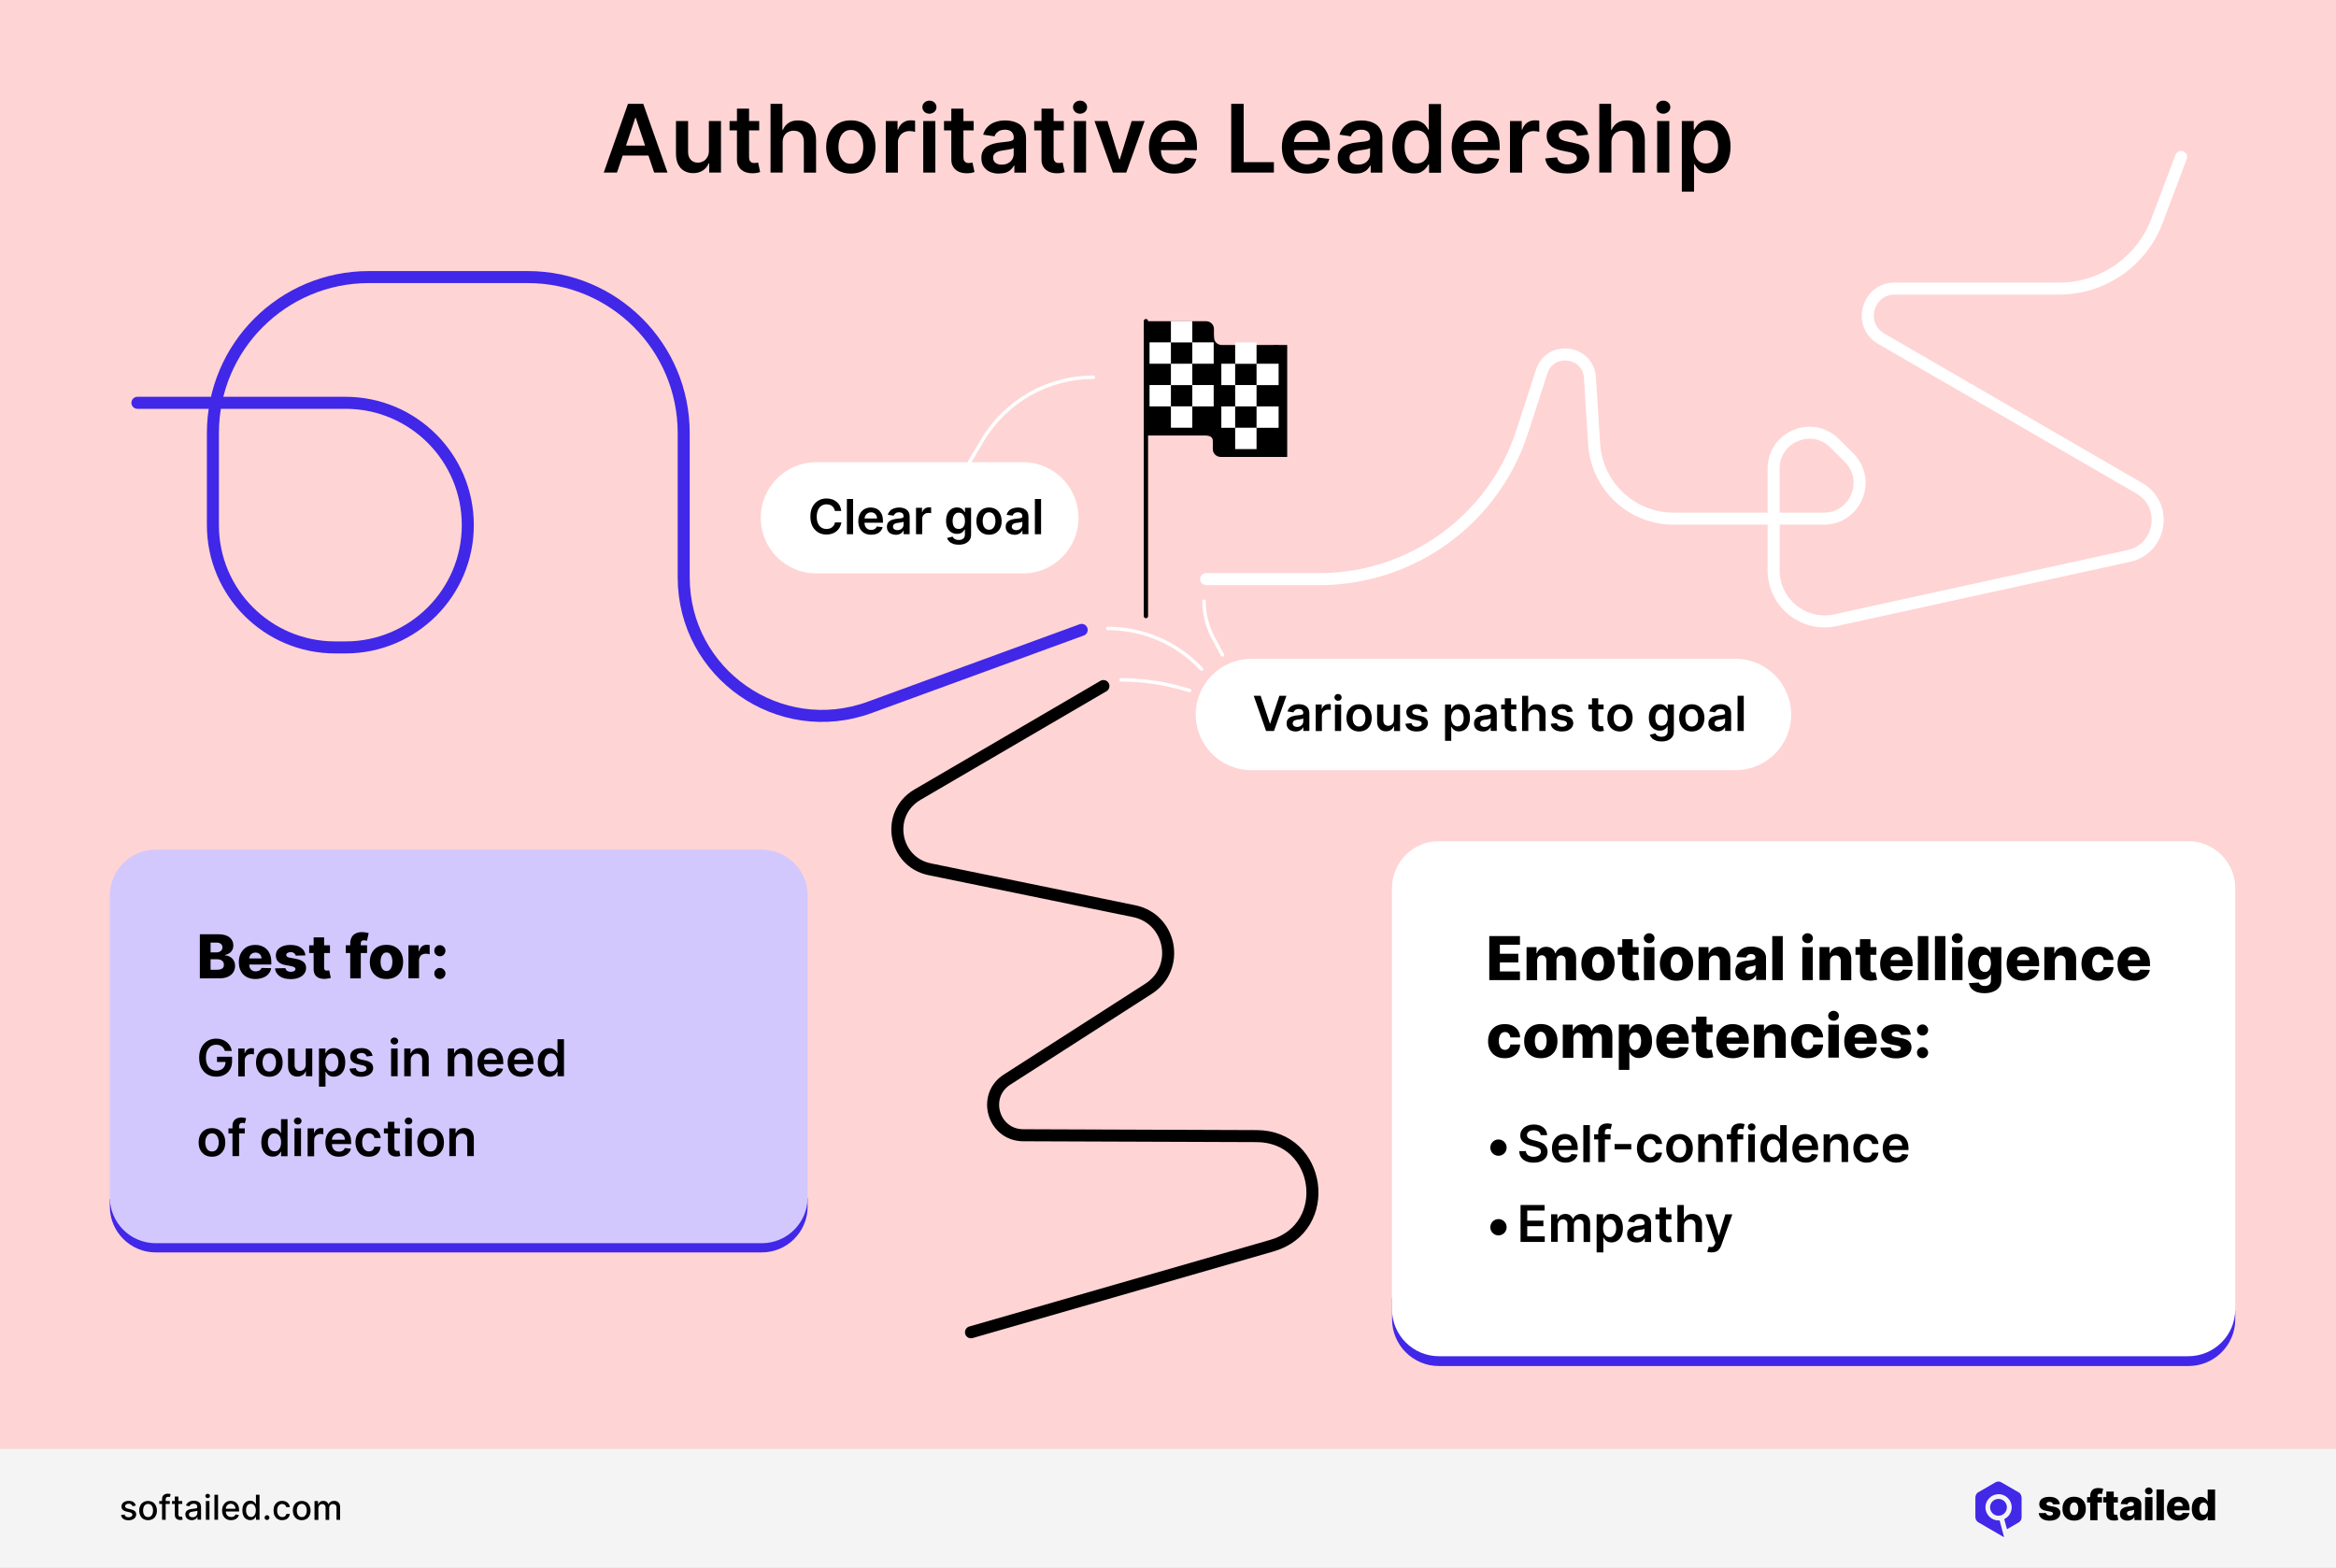 <?xml version="1.0" encoding="utf-8"?>
<!-- Generator: Adobe Illustrator 27.2.0, SVG Export Plug-In . SVG Version: 6.00 Build 0)  -->
<svg version="1.1" id="Layer_1" xmlns="http://www.w3.org/2000/svg" xmlns:xlink="http://www.w3.org/1999/xlink" x="0px" y="0px"
	 viewBox="0 0 2720 1825.6" style="enable-background:new 0 0 2720 1825.6;" xml:space="preserve">
<rect x="0" y="0" width="2720" height="1825.6" fill="#808080" stroke="none"/>
<style type="text/css">
	.st0{fill:#FFD4D4;}
	.st1{fill:#4127E7;}
	.st2{fill:#D2C8FE;}
	.st3{fill:#FFFFFF;}
	.st4{fill:none;stroke:#4127E7;stroke-width:14;stroke-linecap:round;stroke-miterlimit:10;}
	.st5{fill:none;stroke:#000000;stroke-width:14;stroke-linecap:round;stroke-miterlimit:10;}
	.st6{fill:none;stroke:#FFFFFF;stroke-width:14;stroke-linecap:round;stroke-miterlimit:10;}
	.st7{fill:none;stroke:#000000;stroke-width:5;stroke-linecap:round;stroke-miterlimit:10;}
	.st8{fill:none;stroke:#FFFFFF;stroke-width:4;stroke-linecap:round;stroke-miterlimit:10;}
	.st9{fill:#F4F4F4;}
	.st10{fill-rule:evenodd;clip-rule:evenodd;fill:#4228E7;}
</style>
<g>
	<g>
		<rect class="st0" width="2720" height="1687.4"/>
	</g>
	<g>
		<path class="st1" d="M887,1458.2H181.3c-29.5,0-53.4-23.9-53.4-53.4v-8.7l39.4,0.7L150.2,1061c0-29.5,23.9-53.4,53.4-53.4
			l652.2-5.2c29.5,0,53.4,23.9,53.4,53.4l-5.2,337.1l36.4,1.8v10C940.4,1434.3,916.5,1458.2,887,1458.2z"/>
		<path class="st2" d="M887,1447.5H181.3c-29.5,0-53.4-23.9-53.4-53.4v-351.4c0-29.5,23.9-53.4,53.4-53.4H887
			c29.5,0,53.4,23.9,53.4,53.4v351.4C940.4,1423.6,916.5,1447.5,887,1447.5z"/>
		<g>
			<g>
				<path d="M232.7,1139.1v-51.3h21.4c3.8,0,7.1,0.5,9.7,1.6c2.6,1.1,4.6,2.6,5.9,4.6c1.3,2,2,4.2,2,6.8c0,2-0.4,3.7-1.2,5.2
					c-0.8,1.5-1.9,2.8-3.4,3.8c-1.4,1-3.1,1.7-5,2.1v0.5c2.1,0.1,4,0.7,5.8,1.7c1.8,1,3.2,2.4,4.2,4.2c1.1,1.8,1.6,4,1.6,6.4
					c0,2.8-0.7,5.2-2.1,7.4c-1.4,2.2-3.4,3.9-6.1,5.1c-2.7,1.2-5.9,1.9-9.7,1.9H232.7z M245.1,1108.9h6.9c1.4,0,2.6-0.2,3.6-0.7
					s1.9-1.1,2.5-2c0.6-0.9,0.9-1.9,0.9-3.1c0-1.7-0.6-3.1-1.8-4.1c-1.2-1-2.9-1.5-4.9-1.5h-7.1V1108.9z M245.1,1129.1h7.7
					c2.7,0,4.7-0.5,6-1.5c1.3-1,1.9-2.4,1.9-4.3c0-1.3-0.3-2.5-0.9-3.4s-1.5-1.7-2.6-2.2c-1.1-0.5-2.5-0.8-4.1-0.8h-7.9V1129.1z"/>
				<path d="M297.5,1139.9c-4,0-7.5-0.8-10.4-2.4c-2.9-1.6-5.2-3.9-6.7-6.8c-1.6-3-2.3-6.5-2.3-10.6c0-4,0.8-7.5,2.4-10.4
					s3.8-5.3,6.6-7c2.9-1.7,6.2-2.5,10.1-2.5c2.7,0,5.2,0.4,7.5,1.3c2.3,0.9,4.2,2.1,5.9,3.8s2.9,3.7,3.9,6.2
					c0.9,2.4,1.4,5.3,1.4,8.4v3.1h-33.5v-7.1h22.1c0-1.3-0.3-2.5-0.9-3.5c-0.6-1-1.4-1.8-2.5-2.4c-1-0.6-2.2-0.9-3.6-0.9
					c-1.4,0-2.6,0.3-3.7,0.9s-1.9,1.4-2.6,2.5c-0.6,1-1,2.2-1,3.5v7.2c0,1.6,0.3,2.9,0.9,4.1c0.6,1.2,1.5,2.1,2.6,2.7
					c1.1,0.7,2.5,1,4.1,1c1.1,0,2.1-0.2,3-0.5s1.6-0.7,2.3-1.3c0.6-0.6,1.1-1.3,1.4-2.2l11.3,0.3c-0.5,2.5-1.5,4.7-3.1,6.6
					s-3.6,3.3-6.2,4.3S300.9,1139.9,297.5,1139.9z"/>
				<path d="M355.6,1112.4l-11.3,0.3c-0.1-0.8-0.4-1.5-1-2.1c-0.5-0.6-1.2-1.1-2-1.5s-1.8-0.5-2.9-0.5c-1.4,0-2.6,0.3-3.6,0.9
					c-1,0.6-1.5,1.3-1.5,2.3c0,0.8,0.3,1.4,0.9,2c0.6,0.6,1.8,1,3.4,1.3l7.4,1.4c3.8,0.7,6.7,2,8.6,3.7c1.9,1.7,2.8,4,2.8,6.8
					c0,2.6-0.8,4.9-2.3,6.9c-1.5,2-3.7,3.5-6.3,4.5c-2.7,1.1-5.7,1.6-9.2,1.6c-5.5,0-9.8-1.1-13-3.4c-3.2-2.3-5-5.3-5.4-9.1
					l12.1-0.3c0.3,1.4,1,2.5,2.1,3.2s2.5,1.1,4.3,1.1c1.6,0,2.8-0.3,3.8-0.9c1-0.6,1.5-1.4,1.5-2.3c0-0.9-0.4-1.6-1.2-2.1
					s-1.9-0.9-3.5-1.2l-6.7-1.3c-3.9-0.7-6.7-2-8.6-3.9c-1.9-1.9-2.8-4.3-2.8-7.3c0-2.6,0.7-4.8,2.1-6.6c1.4-1.8,3.4-3.2,5.9-4.2
					s5.6-1.5,9-1.5c5.2,0,9.3,1.1,12.3,3.3C353.6,1105.6,355.3,1108.6,355.6,1112.4z"/>
				<path d="M384.2,1100.6v9H360v-9H384.2z M365.1,1091.4h12.3v35.6c0,0.8,0.1,1.4,0.4,1.8c0.2,0.5,0.6,0.8,1.1,1
					c0.5,0.2,1,0.3,1.7,0.3c0.5,0,1,0,1.5-0.1c0.5-0.1,0.9-0.2,1.2-0.2l1.9,8.8c-0.6,0.2-1.4,0.4-2.5,0.6s-2.3,0.4-3.8,0.5
					c-2.9,0.1-5.3-0.2-7.4-1c-2-0.8-3.6-2.1-4.7-3.8c-1.1-1.7-1.6-3.9-1.6-6.5V1091.4z"/>
				<path d="M427.4,1100.6v9h-24.8v-9H427.4z M407.8,1139.1v-40.5c0-3,0.6-5.4,1.7-7.4c1.1-2,2.7-3.4,4.7-4.4c2-1,4.3-1.5,6.9-1.5
					c1.7,0,3.3,0.1,4.8,0.4c1.5,0.3,2.6,0.5,3.4,0.7l-2,9c-0.5-0.2-1-0.3-1.6-0.4s-1.2-0.2-1.8-0.2c-1.4,0-2.4,0.3-3,1
					c-0.5,0.6-0.8,1.5-0.8,2.6v40.7H407.8z"/>
				<path d="M450,1139.9c-4,0-7.5-0.8-10.4-2.5c-2.9-1.7-5.1-4-6.7-7c-1.6-3-2.3-6.4-2.3-10.4c0-4,0.8-7.4,2.3-10.4
					c1.6-3,3.8-5.3,6.7-7c2.9-1.7,6.4-2.5,10.4-2.5c4,0,7.5,0.8,10.4,2.5c2.9,1.7,5.1,4,6.7,7s2.3,6.5,2.3,10.4
					c0,3.9-0.8,7.4-2.3,10.4s-3.8,5.3-6.7,7C457.5,1139,454,1139.9,450,1139.9z M450.1,1130.6c1.5,0,2.7-0.5,3.7-1.4
					c1-0.9,1.8-2.2,2.3-3.8c0.5-1.6,0.8-3.5,0.8-5.6c0-2.1-0.3-4-0.8-5.6c-0.5-1.6-1.3-2.9-2.3-3.8c-1-0.9-2.3-1.4-3.7-1.4
					c-1.5,0-2.8,0.5-3.8,1.4s-1.8,2.2-2.4,3.8c-0.5,1.6-0.8,3.5-0.8,5.6c0,2.1,0.3,4,0.8,5.6c0.5,1.6,1.3,2.9,2.4,3.8
					S448.5,1130.6,450.1,1130.6z"/>
				<path d="M475.6,1139.1v-38.5h11.9v7h0.4c0.7-2.5,1.8-4.4,3.4-5.7c1.6-1.2,3.4-1.9,5.5-1.9c0.6,0,1.2,0,1.8,0.1s1.2,0.2,1.7,0.3
					v10.7c-0.6-0.2-1.3-0.4-2.3-0.5c-0.9-0.1-1.8-0.2-2.5-0.2c-1.5,0-2.8,0.3-3.9,1c-1.2,0.6-2.1,1.5-2.7,2.7s-1,2.5-1,4v20.9H475.6
					z"/>
				<path d="M512.2,1113.4c-1.8,0-3.3-0.6-4.6-1.9s-1.9-2.8-1.9-4.6c0-1.8,0.6-3.3,1.9-4.5c1.3-1.3,2.8-1.9,4.6-1.9
					c1.7,0,3.2,0.6,4.5,1.9c1.3,1.3,2,2.8,2,4.5c0,1.2-0.3,2.3-0.9,3.3c-0.6,1-1.4,1.8-2.4,2.4S513.3,1113.4,512.2,1113.4z
					 M512.2,1139.9c-1.8,0-3.3-0.6-4.6-1.9s-1.9-2.8-1.9-4.6c0-1.8,0.6-3.3,1.9-4.5c1.3-1.3,2.8-1.9,4.6-1.9c1.7,0,3.2,0.6,4.5,1.9
					c1.3,1.3,2,2.8,2,4.5c0,1.2-0.3,2.3-0.9,3.3c-0.6,1-1.4,1.8-2.4,2.4S513.3,1139.9,512.2,1139.9z"/>
			</g>
		</g>
		<g>
			<g>
				<path d="M261.9,1223.8c-0.4-1.1-0.8-2.2-1.4-3.1c-0.6-0.9-1.3-1.7-2.2-2.3s-1.8-1.1-2.9-1.5c-1.1-0.3-2.3-0.5-3.6-0.5
					c-2.3,0-4.4,0.6-6.2,1.7c-1.8,1.2-3.2,2.9-4.3,5.1c-1,2.2-1.5,5-1.5,8.2c0,3.3,0.5,6,1.5,8.3c1,2.3,2.4,4,4.3,5.1
					s3.9,1.8,6.3,1.8c2.2,0,4.1-0.4,5.7-1.3c1.6-0.8,2.8-2,3.7-3.6s1.3-3.4,1.3-5.5l1.8,0.3h-11.7v-6.1h17.5v5.2
					c0,3.7-0.8,6.9-2.4,9.6c-1.6,2.7-3.7,4.8-6.5,6.2c-2.7,1.5-5.9,2.2-9.5,2.2c-4,0-7.4-0.9-10.4-2.7c-3-1.8-5.3-4.3-7-7.6
					s-2.5-7.2-2.5-11.8c0-3.5,0.5-6.6,1.5-9.3c1-2.7,2.4-5.1,4.2-7s3.9-3.4,6.3-4.4s5-1.5,7.8-1.5c2.4,0,4.6,0.3,6.7,1
					c2.1,0.7,3.9,1.7,5.5,3c1.6,1.3,2.9,2.8,4,4.5c1,1.8,1.7,3.7,2,5.8H261.9z"/>
				<path d="M277.4,1253.1v-32.3h7.4v5.4h0.3c0.6-1.9,1.6-3.3,3-4.3c1.4-1,3.1-1.5,4.9-1.5c0.4,0,0.9,0,1.4,0.1c0.5,0,1,0.1,1.3,0.2
					v7c-0.3-0.1-0.8-0.2-1.5-0.3c-0.7-0.1-1.4-0.1-2-0.1c-1.4,0-2.6,0.3-3.7,0.9c-1.1,0.6-2,1.4-2.6,2.5c-0.6,1.1-0.9,2.3-0.9,3.6
					v19H277.4z"/>
				<path d="M313.6,1253.7c-3.2,0-5.9-0.7-8.2-2.1c-2.3-1.4-4.1-3.3-5.4-5.8s-1.9-5.4-1.9-8.7s0.6-6.3,1.9-8.8s3.1-4.5,5.4-5.8
					c2.3-1.4,5-2.1,8.2-2.1s5.9,0.7,8.2,2.1c2.3,1.4,4.1,3.3,5.4,5.8s1.9,5.4,1.9,8.8s-0.6,6.3-1.9,8.7s-3.1,4.4-5.4,5.8
					C319.4,1253,316.7,1253.7,313.6,1253.7z M313.6,1247.6c1.7,0,3.1-0.5,4.3-1.4s2-2.2,2.6-3.8c0.6-1.6,0.9-3.4,0.9-5.3
					c0-2-0.3-3.8-0.9-5.4c-0.6-1.6-1.4-2.9-2.6-3.8c-1.1-1-2.6-1.4-4.3-1.4c-1.8,0-3.2,0.5-4.4,1.4c-1.2,1-2,2.2-2.6,3.8
					c-0.6,1.6-0.9,3.4-0.9,5.4c0,2,0.3,3.7,0.9,5.3c0.6,1.6,1.4,2.9,2.6,3.8S311.8,1247.6,313.6,1247.6z"/>
				<path d="M356,1239.5v-18.7h7.6v32.3h-7.4v-5.7h-0.3c-0.7,1.8-1.9,3.3-3.6,4.4s-3.7,1.7-6.1,1.7c-2.1,0-4-0.5-5.6-1.4
					c-1.6-0.9-2.9-2.3-3.8-4.1c-0.9-1.8-1.4-4-1.4-6.6v-20.6h7.6v19.4c0,2,0.6,3.7,1.7,4.9s2.6,1.8,4.4,1.8c1.1,0,2.2-0.3,3.3-0.8
					c1.1-0.5,1.9-1.4,2.6-2.4C355.6,1242.5,356,1241.2,356,1239.5z"/>
				<path d="M371.4,1265.2v-44.4h7.5v5.3h0.4c0.4-0.8,0.9-1.6,1.7-2.5c0.7-0.9,1.7-1.7,2.9-2.3s2.8-1,4.7-1c2.5,0,4.7,0.6,6.8,1.9
					c2,1.3,3.6,3.1,4.8,5.6c1.2,2.5,1.8,5.5,1.8,9.1c0,3.5-0.6,6.6-1.7,9c-1.2,2.5-2.7,4.4-4.8,5.7c-2,1.3-4.3,2-6.8,2
					c-1.9,0-3.4-0.3-4.6-0.9s-2.2-1.4-2.9-2.2c-0.7-0.9-1.3-1.7-1.7-2.5H379v17.2H371.4z M378.8,1237c0,2.1,0.3,3.9,0.9,5.5
					c0.6,1.6,1.5,2.8,2.6,3.7c1.1,0.9,2.5,1.3,4.1,1.3c1.7,0,3.1-0.5,4.2-1.4c1.1-0.9,2-2.1,2.6-3.7c0.6-1.6,0.9-3.4,0.9-5.4
					c0-2-0.3-3.8-0.9-5.3c-0.6-1.6-1.4-2.8-2.6-3.7c-1.1-0.9-2.6-1.3-4.2-1.3c-1.6,0-3,0.4-4.1,1.3c-1.1,0.9-2,2.1-2.6,3.6
					C379.1,1233,378.8,1234.9,378.8,1237z"/>
				<path d="M433.8,1229.3l-6.9,0.8c-0.2-0.7-0.5-1.4-1-2c-0.5-0.6-1.1-1.1-1.9-1.5c-0.8-0.4-1.8-0.6-3-0.6c-1.6,0-2.9,0.3-4,1
					c-1.1,0.7-1.6,1.6-1.6,2.7c0,0.9,0.3,1.7,1,2.3s1.9,1.1,3.5,1.5l5.5,1.2c3.1,0.7,5.3,1.7,6.8,3.1s2.2,3.3,2.3,5.6
					c0,2-0.6,3.8-1.8,5.4c-1.2,1.5-2.8,2.8-4.9,3.6s-4.5,1.3-7.1,1.3c-4,0-7.1-0.8-9.5-2.5c-2.4-1.7-3.8-4-4.3-6.9l7.4-0.7
					c0.3,1.5,1.1,2.6,2.1,3.3c1.1,0.7,2.5,1.1,4.3,1.1c1.8,0,3.3-0.4,4.4-1.1c1.1-0.7,1.7-1.7,1.7-2.8c0-0.9-0.4-1.7-1.1-2.3
					c-0.7-0.6-1.8-1.1-3.3-1.4l-5.5-1.2c-3.1-0.6-5.4-1.7-6.9-3.3c-1.5-1.5-2.2-3.5-2.2-5.8c0-2,0.5-3.7,1.6-5.2
					c1.1-1.5,2.6-2.6,4.6-3.4c2-0.8,4.2-1.2,6.8-1.2c3.8,0,6.8,0.8,8.9,2.4C431.9,1224.4,433.3,1226.6,433.8,1229.3z"/>
				<path d="M459.2,1216.2c-1.2,0-2.2-0.4-3.1-1.2s-1.3-1.8-1.3-2.9c0-1.1,0.4-2.1,1.3-2.9c0.9-0.8,1.9-1.2,3.1-1.2
					c1.2,0,2.3,0.4,3.1,1.2c0.9,0.8,1.3,1.8,1.3,2.9c0,1.1-0.4,2.1-1.3,2.9S460.4,1216.2,459.2,1216.2z M455.4,1253.1v-32.3h7.6
					v32.3H455.4z"/>
				<path d="M478.3,1234.2v18.9h-7.6v-32.3h7.3v5.5h0.4c0.7-1.8,1.9-3.2,3.6-4.3s3.7-1.6,6.1-1.6c2.2,0,4.2,0.5,5.8,1.4
					c1.7,1,3,2.3,3.9,4.1c0.9,1.8,1.4,4,1.4,6.6v20.6h-7.6v-19.4c0-2.2-0.6-3.8-1.7-5.1c-1.1-1.2-2.7-1.8-4.6-1.8
					c-1.3,0-2.5,0.3-3.5,0.9s-1.8,1.4-2.4,2.5C478.6,1231.3,478.3,1232.6,478.3,1234.2z"/>
				<path d="M529,1234.2v18.9h-7.6v-32.3h7.3v5.5h0.4c0.7-1.8,1.9-3.2,3.6-4.3s3.7-1.6,6.1-1.6c2.2,0,4.2,0.5,5.8,1.4
					c1.7,1,3,2.3,3.9,4.1c0.9,1.8,1.4,4,1.4,6.6v20.6h-7.6v-19.4c0-2.2-0.6-3.8-1.7-5.1c-1.1-1.2-2.7-1.8-4.6-1.8
					c-1.3,0-2.5,0.3-3.5,0.9s-1.8,1.4-2.4,2.5C529.3,1231.3,529,1232.6,529,1234.2z"/>
				<path d="M571.7,1253.7c-3.2,0-6-0.7-8.4-2c-2.3-1.4-4.2-3.3-5.4-5.8c-1.3-2.5-1.9-5.4-1.9-8.8c0-3.3,0.6-6.2,1.9-8.8
					c1.3-2.5,3-4.5,5.3-5.9c2.3-1.4,5-2.1,8.1-2.1c2,0,3.9,0.3,5.6,1c1.8,0.6,3.3,1.6,4.7,3c1.4,1.3,2.4,3,3.2,5.1
					c0.8,2.1,1.2,4.5,1.2,7.3v2.3h-26.5v-5.1h19.2c0-1.5-0.3-2.8-0.9-3.9c-0.6-1.1-1.5-2-2.6-2.7c-1.1-0.7-2.4-1-3.8-1
					c-1.6,0-2.9,0.4-4.1,1.1c-1.2,0.8-2.1,1.7-2.7,2.9c-0.7,1.2-1,2.5-1,4v4.5c0,1.9,0.3,3.5,1,4.8c0.7,1.3,1.6,2.4,2.9,3.1
					c1.2,0.7,2.7,1.1,4.3,1.1c1.1,0,2.1-0.2,3-0.5c0.9-0.3,1.7-0.8,2.3-1.4c0.7-0.6,1.2-1.4,1.5-2.3l7.1,0.8
					c-0.4,1.9-1.3,3.5-2.6,4.9c-1.3,1.4-2.9,2.5-4.8,3.2C576.5,1253.3,574.3,1253.7,571.7,1253.7z"/>
				<path d="M606.8,1253.7c-3.2,0-6-0.7-8.4-2c-2.3-1.4-4.2-3.3-5.4-5.8c-1.3-2.5-1.9-5.4-1.9-8.8c0-3.3,0.6-6.2,1.9-8.8
					c1.3-2.5,3-4.5,5.3-5.9c2.3-1.4,5-2.1,8.1-2.1c2,0,3.9,0.3,5.6,1c1.8,0.6,3.3,1.6,4.7,3c1.4,1.3,2.4,3,3.2,5.1
					c0.8,2.1,1.2,4.5,1.2,7.3v2.3h-26.5v-5.1h19.2c0-1.5-0.3-2.8-0.9-3.9c-0.6-1.1-1.5-2-2.6-2.7c-1.1-0.7-2.4-1-3.8-1
					c-1.6,0-2.9,0.4-4.1,1.1c-1.2,0.8-2.1,1.7-2.7,2.9c-0.7,1.2-1,2.5-1,4v4.5c0,1.9,0.3,3.5,1,4.8c0.7,1.3,1.6,2.4,2.9,3.1
					c1.2,0.7,2.7,1.1,4.3,1.1c1.1,0,2.1-0.2,3-0.5c0.9-0.3,1.7-0.8,2.3-1.4c0.7-0.6,1.2-1.4,1.5-2.3l7.1,0.8
					c-0.4,1.9-1.3,3.5-2.6,4.9c-1.3,1.4-2.9,2.5-4.8,3.2C611.5,1253.3,609.3,1253.7,606.8,1253.7z"/>
				<path d="M639.5,1253.7c-2.5,0-4.8-0.7-6.8-2c-2-1.3-3.6-3.2-4.8-5.7c-1.2-2.5-1.7-5.5-1.7-9c0-3.6,0.6-6.6,1.8-9.1
					c1.2-2.5,2.8-4.3,4.8-5.6s4.3-1.9,6.7-1.9c1.9,0,3.4,0.3,4.7,1s2.2,1.4,2.9,2.3c0.7,0.9,1.3,1.7,1.7,2.5h0.3V1210h7.6v43.1h-7.5
					v-5.1h-0.5c-0.4,0.8-1,1.6-1.7,2.5s-1.7,1.6-2.9,2.2S641.3,1253.7,639.5,1253.7z M641.6,1247.4c1.6,0,3-0.4,4.1-1.3
					c1.1-0.9,2-2.1,2.6-3.7c0.6-1.6,0.9-3.4,0.9-5.5c0-2.1-0.3-3.9-0.9-5.4c-0.6-1.5-1.4-2.7-2.6-3.6c-1.1-0.9-2.5-1.3-4.2-1.3
					c-1.7,0-3.1,0.4-4.2,1.3c-1.1,0.9-2,2.1-2.6,3.7c-0.6,1.6-0.9,3.3-0.9,5.3c0,2,0.3,3.8,0.9,5.4c0.6,1.6,1.4,2.8,2.6,3.7
					C638.5,1247,640,1247.4,641.6,1247.4z"/>
				<path d="M246.8,1346.8c-3.2,0-5.9-0.7-8.2-2.1c-2.3-1.4-4.1-3.3-5.4-5.8s-1.9-5.4-1.9-8.7s0.6-6.3,1.9-8.8s3.1-4.5,5.4-5.8
					c2.3-1.4,5-2.1,8.2-2.1s5.9,0.7,8.2,2.1c2.3,1.4,4.1,3.3,5.4,5.8s1.9,5.4,1.9,8.8s-0.6,6.3-1.9,8.7s-3.1,4.4-5.4,5.8
					C252.7,1346.1,250,1346.8,246.8,1346.8z M246.9,1340.7c1.7,0,3.1-0.5,4.3-1.4s2-2.2,2.6-3.8c0.6-1.6,0.9-3.4,0.9-5.3
					c0-2-0.3-3.8-0.9-5.4c-0.6-1.6-1.4-2.9-2.6-3.8c-1.1-1-2.6-1.4-4.3-1.4c-1.8,0-3.2,0.5-4.4,1.4c-1.2,1-2,2.2-2.6,3.8
					c-0.6,1.6-0.9,3.4-0.9,5.4c0,2,0.3,3.7,0.9,5.3c0.6,1.6,1.4,2.9,2.6,3.8S245.1,1340.7,246.9,1340.7z"/>
				<path d="M285,1313.8v5.9H266v-5.9H285z M270.7,1346.1v-35.3c0-2.2,0.5-4,1.4-5.4c0.9-1.4,2.1-2.5,3.6-3.2
					c1.5-0.7,3.2-1.1,5.1-1.1c1.3,0,2.5,0.1,3.5,0.3c1,0.2,1.8,0.4,2.3,0.6l-1.5,5.9c-0.3-0.1-0.7-0.2-1.2-0.3
					c-0.5-0.1-1-0.2-1.6-0.2c-1.4,0-2.4,0.3-3,1c-0.6,0.7-0.9,1.7-0.9,2.9v34.8H270.7z"/>
				<path d="M317.6,1346.7c-2.5,0-4.8-0.7-6.8-2c-2-1.3-3.6-3.2-4.8-5.7c-1.2-2.5-1.7-5.5-1.7-9c0-3.6,0.6-6.6,1.8-9.1
					c1.2-2.5,2.8-4.3,4.8-5.6s4.3-1.9,6.7-1.9c1.9,0,3.4,0.3,4.7,1s2.2,1.4,2.9,2.3c0.7,0.9,1.3,1.7,1.7,2.5h0.3v-16.1h7.6v43.1
					h-7.5v-5.1h-0.5c-0.4,0.8-1,1.6-1.7,2.5s-1.7,1.6-2.9,2.2S319.4,1346.7,317.6,1346.7z M319.7,1340.5c1.6,0,3-0.4,4.1-1.3
					c1.1-0.9,2-2.1,2.6-3.7c0.6-1.6,0.9-3.4,0.9-5.5c0-2.1-0.3-3.9-0.9-5.4c-0.6-1.5-1.4-2.7-2.6-3.6c-1.1-0.9-2.5-1.3-4.2-1.3
					c-1.7,0-3.1,0.4-4.2,1.3c-1.1,0.9-2,2.1-2.6,3.7c-0.6,1.6-0.9,3.3-0.9,5.3c0,2,0.3,3.8,0.9,5.4c0.6,1.6,1.4,2.8,2.6,3.7
					C316.6,1340,318,1340.5,319.7,1340.5z"/>
				<path d="M346.7,1309.3c-1.2,0-2.2-0.4-3.1-1.2s-1.3-1.8-1.3-2.9c0-1.1,0.4-2.1,1.3-2.9c0.9-0.8,1.9-1.2,3.1-1.2
					c1.2,0,2.3,0.4,3.1,1.2c0.9,0.8,1.3,1.8,1.3,2.9c0,1.1-0.4,2.1-1.3,2.9S347.9,1309.3,346.7,1309.3z M342.9,1346.1v-32.3h7.6
					v32.3H342.9z"/>
				<path d="M358.2,1346.1v-32.3h7.4v5.4h0.3c0.6-1.9,1.6-3.3,3-4.3c1.4-1,3.1-1.5,4.9-1.5c0.4,0,0.9,0,1.4,0.1c0.5,0,1,0.1,1.3,0.2
					v7c-0.3-0.1-0.8-0.2-1.5-0.3c-0.7-0.1-1.4-0.1-2-0.1c-1.4,0-2.6,0.3-3.7,0.9c-1.1,0.6-2,1.4-2.6,2.5c-0.6,1.1-0.9,2.3-0.9,3.6
					v19H358.2z"/>
				<path d="M394.6,1346.8c-3.2,0-6-0.7-8.4-2c-2.3-1.4-4.2-3.3-5.4-5.8c-1.3-2.5-1.9-5.4-1.9-8.8c0-3.3,0.6-6.2,1.9-8.8
					c1.3-2.5,3-4.5,5.3-5.9c2.3-1.4,5-2.1,8.1-2.1c2,0,3.9,0.3,5.6,1c1.8,0.6,3.3,1.6,4.7,3c1.4,1.3,2.4,3,3.2,5.1
					c0.8,2.1,1.2,4.5,1.2,7.3v2.3h-26.5v-5.1h19.2c0-1.5-0.3-2.8-0.9-3.9c-0.6-1.1-1.5-2-2.6-2.7c-1.1-0.7-2.4-1-3.8-1
					c-1.6,0-2.9,0.4-4.1,1.1c-1.2,0.8-2.1,1.7-2.7,2.9c-0.7,1.2-1,2.5-1,4v4.5c0,1.9,0.3,3.5,1,4.8c0.7,1.3,1.6,2.4,2.9,3.1
					c1.2,0.7,2.7,1.1,4.3,1.1c1.1,0,2.1-0.2,3-0.5c0.9-0.3,1.7-0.8,2.3-1.4c0.7-0.6,1.2-1.4,1.5-2.3l7.1,0.8
					c-0.4,1.9-1.3,3.5-2.6,4.9c-1.3,1.4-2.9,2.5-4.8,3.2C399.3,1346.4,397.1,1346.8,394.6,1346.8z"/>
				<path d="M429.4,1346.8c-3.2,0-6-0.7-8.3-2.1c-2.3-1.4-4.1-3.4-5.3-5.9s-1.9-5.4-1.9-8.7c0-3.3,0.6-6.2,1.9-8.7
					c1.3-2.5,3-4.5,5.4-5.9c2.3-1.4,5-2.1,8.2-2.1c2.6,0,4.9,0.5,7,1.4c2,1,3.6,2.3,4.8,4.1c1.2,1.7,1.9,3.8,2.1,6.1H436
					c-0.3-1.6-1-2.9-2.1-3.9s-2.6-1.6-4.4-1.6c-1.6,0-2.9,0.4-4.1,1.3c-1.2,0.8-2.1,2-2.7,3.6c-0.7,1.6-1,3.4-1,5.6
					c0,2.2,0.3,4.1,1,5.7c0.6,1.6,1.6,2.8,2.7,3.6c1.2,0.8,2.5,1.3,4.1,1.3c1.1,0,2.1-0.2,3-0.6c0.9-0.4,1.6-1,2.2-1.9s1-1.8,1.2-3
					h7.3c-0.2,2.3-0.9,4.3-2,6.1c-1.2,1.8-2.7,3.1-4.8,4.1C434.5,1346.3,432.1,1346.8,429.4,1346.8z"/>
				<path d="M465.6,1313.8v5.9H447v-5.9H465.6z M451.6,1306.1h7.6v30.3c0,1,0.2,1.8,0.5,2.3c0.3,0.5,0.7,0.9,1.3,1.1
					s1.1,0.3,1.7,0.3c0.5,0,0.9,0,1.3-0.1s0.7-0.1,0.9-0.2l1.3,6c-0.4,0.1-1,0.3-1.7,0.5c-0.8,0.2-1.7,0.3-2.7,0.3
					c-1.9,0.1-3.6-0.2-5.2-0.9c-1.5-0.6-2.7-1.6-3.6-3c-0.9-1.3-1.3-3-1.3-5V1306.1z"/>
				<path d="M475.7,1309.3c-1.2,0-2.2-0.4-3.1-1.2s-1.3-1.8-1.3-2.9c0-1.1,0.4-2.1,1.3-2.9c0.9-0.8,1.9-1.2,3.1-1.2
					c1.2,0,2.3,0.4,3.1,1.2c0.9,0.8,1.3,1.8,1.3,2.9c0,1.1-0.4,2.1-1.3,2.9S476.9,1309.3,475.7,1309.3z M471.9,1346.1v-32.3h7.6
					v32.3H471.9z"/>
				<path d="M501.4,1346.8c-3.2,0-5.9-0.7-8.2-2.1c-2.3-1.4-4.1-3.3-5.4-5.8s-1.9-5.4-1.9-8.7s0.6-6.3,1.9-8.8s3.1-4.5,5.4-5.8
					c2.3-1.4,5-2.1,8.2-2.1s5.9,0.7,8.2,2.1c2.3,1.4,4.1,3.3,5.4,5.8s1.9,5.4,1.9,8.8s-0.6,6.3-1.9,8.7s-3.1,4.4-5.4,5.8
					C507.2,1346.1,504.5,1346.8,501.4,1346.8z M501.4,1340.7c1.7,0,3.1-0.5,4.3-1.4s2-2.2,2.6-3.8c0.6-1.6,0.9-3.4,0.9-5.3
					c0-2-0.3-3.8-0.9-5.4c-0.6-1.6-1.4-2.9-2.6-3.8c-1.1-1-2.6-1.4-4.3-1.4c-1.8,0-3.2,0.5-4.4,1.4c-1.2,1-2,2.2-2.6,3.8
					c-0.6,1.6-0.9,3.4-0.9,5.4c0,2,0.3,3.7,0.9,5.3c0.6,1.6,1.4,2.9,2.6,3.8S499.6,1340.7,501.4,1340.7z"/>
				<path d="M530.8,1327.2v18.9h-7.6v-32.3h7.3v5.5h0.4c0.7-1.8,1.9-3.2,3.6-4.3s3.7-1.6,6.1-1.6c2.2,0,4.2,0.5,5.8,1.4
					c1.7,1,3,2.3,3.9,4.1c0.9,1.8,1.4,4,1.4,6.6v20.6h-7.6v-19.4c0-2.2-0.6-3.8-1.7-5.1c-1.1-1.2-2.7-1.8-4.6-1.8
					c-1.3,0-2.5,0.3-3.5,0.9s-1.8,1.4-2.4,2.5C531.1,1324.3,530.8,1325.7,530.8,1327.2z"/>
			</g>
		</g>
	</g>
	<g>
		<path class="st1" d="M2548.2,1590.5h-872.8c-30.1,0-54.5-24.4-54.5-54.5v-24.3l4.7-14.3v-441.3c0-30.1,24.4-54.5,54.5-54.5
			l857-4.7c30.1,0,54.5,24.4,54.5,54.5v469.9l11.1,4.7v10C2602.8,1566.1,2578.3,1590.5,2548.2,1590.5z"/>
		<path class="st3" d="M2547.9,1579.1h-872.3c-30.3,0-54.8-24.5-54.8-54.8v-490.1c0-30.3,24.5-54.8,54.8-54.8h872.3
			c30.3,0,54.8,24.5,54.8,54.8v490.1C2602.8,1554.6,2578.2,1579.1,2547.9,1579.1z"/>
		<g>
			<g>
				<path d="M1734.1,1141.2v-51.3h35.7v10.1h-23.4v10.5h21.5v10.1h-21.5v10.5h23.4v10.1H1734.1z"/>
				<path d="M1777.5,1141.2v-38.4h11.6v7.1h0.4c0.8-2.3,2.2-4.2,4.1-5.5s4.2-2,6.8-2c2.7,0,5,0.7,6.9,2.1c1.9,1.4,3.1,3.2,3.6,5.5
					h0.4c0.7-2.3,2.1-4.1,4.2-5.5s4.5-2.1,7.4-2.1c3.6,0,6.6,1.2,8.9,3.5s3.4,5.5,3.4,9.6v25.9H1823v-23.1c0-1.9-0.5-3.4-1.5-4.4
					c-1-1-2.3-1.5-3.8-1.5c-1.7,0-3,0.5-4,1.6c-1,1.1-1.4,2.6-1.4,4.4v23h-11.8V1118c0-1.8-0.5-3.2-1.5-4.2c-1-1-2.2-1.6-3.8-1.6
					c-1.1,0-2,0.3-2.8,0.8c-0.8,0.5-1.5,1.2-1.9,2.2s-0.7,2-0.7,3.3v22.8H1777.5z"/>
				<path d="M1860.7,1141.9c-4,0-7.5-0.8-10.4-2.5s-5.1-4-6.7-7c-1.6-3-2.3-6.4-2.3-10.4c0-4,0.8-7.4,2.3-10.4c1.6-3,3.8-5.3,6.7-7
					s6.4-2.5,10.4-2.5c4,0,7.5,0.8,10.4,2.5s5.1,4,6.7,7s2.3,6.4,2.3,10.4c0,3.9-0.8,7.4-2.3,10.4s-3.8,5.3-6.7,7
					S1864.7,1141.9,1860.7,1141.9z M1860.8,1132.7c1.5,0,2.7-0.5,3.7-1.4c1-0.9,1.8-2.2,2.3-3.8c0.5-1.6,0.8-3.5,0.8-5.6
					c0-2.1-0.3-4-0.8-5.6c-0.5-1.6-1.3-2.9-2.3-3.8c-1-0.9-2.3-1.4-3.7-1.4c-1.5,0-2.8,0.5-3.8,1.4c-1,0.9-1.8,2.2-2.4,3.8
					c-0.5,1.6-0.8,3.5-0.8,5.6c0,2.1,0.3,4,0.8,5.6c0.5,1.6,1.3,2.9,2.4,3.8C1858,1132.2,1859.3,1132.7,1860.8,1132.7z"/>
				<path d="M1908,1102.7v9h-24.3v-9H1908z M1888.9,1093.5h12.2v35.6c0,0.8,0.1,1.4,0.4,1.8s0.6,0.8,1.1,1c0.5,0.2,1,0.3,1.7,0.3
					c0.5,0,1,0,1.5-0.1c0.5-0.1,0.9-0.2,1.2-0.2l1.9,8.8c-0.6,0.2-1.4,0.4-2.5,0.6c-1.1,0.2-2.3,0.4-3.8,0.5c-2.9,0.1-5.3-0.2-7.4-1
					c-2-0.8-3.6-2.1-4.7-3.8s-1.6-3.9-1.6-6.5V1093.5z"/>
				<path d="M1920.3,1098.2c-1.7,0-3.2-0.6-4.4-1.7c-1.2-1.1-1.9-2.5-1.9-4.1c0-1.6,0.6-3,1.9-4.1c1.2-1.1,2.7-1.7,4.4-1.7
					c1.7,0,3.2,0.6,4.4,1.7s1.8,2.5,1.8,4.1c0,1.6-0.6,3-1.8,4.1S1922.1,1098.2,1920.3,1098.2z M1914.2,1141.2v-38.4h12.2v38.4
					H1914.2z"/>
				<path d="M1952.1,1141.9c-4,0-7.5-0.8-10.4-2.5s-5.1-4-6.7-7c-1.6-3-2.3-6.4-2.3-10.4c0-4,0.8-7.4,2.3-10.4c1.6-3,3.8-5.3,6.7-7
					s6.4-2.5,10.4-2.5c4,0,7.5,0.8,10.4,2.5s5.1,4,6.7,7s2.3,6.4,2.3,10.4c0,3.9-0.8,7.4-2.3,10.4s-3.8,5.3-6.7,7
					S1956.1,1141.9,1952.1,1141.9z M1952.2,1132.7c1.5,0,2.7-0.5,3.7-1.4c1-0.9,1.8-2.2,2.3-3.8c0.5-1.6,0.8-3.5,0.8-5.6
					c0-2.1-0.3-4-0.8-5.6c-0.5-1.6-1.3-2.9-2.3-3.8c-1-0.9-2.3-1.4-3.7-1.4c-1.5,0-2.8,0.5-3.8,1.4c-1,0.9-1.8,2.2-2.4,3.8
					c-0.5,1.6-0.8,3.5-0.8,5.6c0,2.1,0.3,4,0.8,5.6c0.5,1.6,1.3,2.9,2.4,3.8C1949.4,1132.2,1950.6,1132.7,1952.2,1132.7z"/>
				<path d="M1990,1119.2v21.9h-12.2v-38.4h11.6v7.1h0.4c0.9-2.4,2.3-4.2,4.4-5.5s4.5-2,7.3-2c2.7,0,5.1,0.6,7,1.8s3.5,2.9,4.7,5.1
					c1.1,2.2,1.7,4.7,1.6,7.6v24.5h-12.2v-22.1c0-2.1-0.5-3.8-1.6-5c-1.1-1.2-2.6-1.8-4.5-1.8c-1.3,0-2.4,0.3-3.4,0.8
					c-1,0.6-1.7,1.4-2.3,2.4C1990.2,1116.5,1990,1117.8,1990,1119.2z"/>
				<path d="M2033.2,1141.8c-2.5,0-4.6-0.4-6.5-1.2c-1.9-0.8-3.4-2.1-4.5-3.8c-1.1-1.7-1.6-3.8-1.6-6.3c0-2.1,0.4-3.9,1.1-5.4
					c0.8-1.5,1.8-2.7,3.1-3.6c1.3-0.9,2.8-1.6,4.6-2.1s3.6-0.8,5.5-1c2.2-0.2,3.9-0.4,5.3-0.6c1.3-0.2,2.3-0.6,2.9-1
					c0.6-0.4,0.9-1,0.9-1.8v-0.1c0-1.3-0.4-2.3-1.3-3c-0.9-0.7-2.1-1.1-3.6-1.1c-1.6,0-2.9,0.3-3.9,1.1s-1.6,1.7-1.9,2.9l-11.3-0.4
					c0.3-2.3,1.2-4.4,2.6-6.3c1.4-1.8,3.3-3.3,5.8-4.4c2.4-1.1,5.4-1.6,8.8-1.6c2.5,0,4.7,0.3,6.8,0.9c2.1,0.6,3.9,1.4,5.4,2.5
					s2.7,2.4,3.6,4c0.8,1.6,1.3,3.4,1.3,5.4v26.1h-11.5v-5.4h-0.3c-0.7,1.3-1.6,2.4-2.6,3.3c-1.1,0.9-2.3,1.6-3.7,2
					C2036.6,1141.6,2035,1141.8,2033.2,1141.8z M2037,1133.8c1.3,0,2.5-0.3,3.6-0.8c1.1-0.5,1.9-1.3,2.5-2.2c0.6-0.9,1-2,1-3.3v-3.7
					c-0.3,0.2-0.8,0.4-1.3,0.5c-0.5,0.1-1,0.3-1.6,0.4c-0.6,0.1-1.2,0.3-1.8,0.4c-0.6,0.1-1.2,0.2-1.8,0.3c-1.2,0.2-2.1,0.5-2.9,0.9
					c-0.8,0.4-1.4,0.9-1.9,1.5c-0.4,0.6-0.6,1.3-0.6,2.2c0,1.3,0.5,2.2,1.4,2.9C2034.4,1133.5,2035.6,1133.8,2037,1133.8z"/>
				<path d="M2075.8,1089.9v51.3h-12.2v-51.3H2075.8z"/>
				<path d="M2104.7,1098.2c-1.7,0-3.2-0.6-4.4-1.7c-1.2-1.1-1.9-2.5-1.9-4.1c0-1.6,0.6-3,1.9-4.1c1.2-1.1,2.7-1.7,4.4-1.7
					c1.7,0,3.2,0.6,4.4,1.7s1.8,2.5,1.8,4.1c0,1.6-0.6,3-1.8,4.1S2106.4,1098.2,2104.7,1098.2z M2098.6,1141.2v-38.4h12.2v38.4
					H2098.6z"/>
				<path d="M2130.8,1119.2v21.9h-12.2v-38.4h11.6v7.1h0.4c0.9-2.4,2.3-4.2,4.4-5.5s4.5-2,7.3-2c2.7,0,5.1,0.6,7,1.8
					s3.5,2.9,4.7,5.1c1.1,2.2,1.7,4.7,1.6,7.6v24.5h-12.2v-22.1c0-2.1-0.5-3.8-1.6-5c-1.1-1.2-2.6-1.8-4.5-1.8
					c-1.3,0-2.4,0.3-3.4,0.8c-1,0.6-1.7,1.4-2.3,2.4C2131,1116.5,2130.8,1117.8,2130.8,1119.2z"/>
				<path d="M2184.8,1102.7v9h-24.3v-9H2184.8z M2165.7,1093.5h12.2v35.6c0,0.8,0.1,1.4,0.4,1.8s0.6,0.8,1.1,1
					c0.5,0.2,1,0.3,1.7,0.3c0.5,0,1,0,1.5-0.1c0.5-0.1,0.9-0.2,1.2-0.2l1.9,8.8c-0.6,0.2-1.4,0.4-2.5,0.6c-1.1,0.2-2.3,0.4-3.8,0.5
					c-2.9,0.1-5.3-0.2-7.4-1c-2-0.8-3.6-2.1-4.7-3.8s-1.6-3.9-1.6-6.5V1093.5z"/>
				<path d="M2208.6,1141.9c-4,0-7.5-0.8-10.4-2.4s-5.1-3.9-6.7-6.8c-1.6-3-2.3-6.5-2.3-10.6c0-4,0.8-7.4,2.4-10.4s3.8-5.3,6.6-7
					s6.2-2.5,10.1-2.5c2.7,0,5.2,0.4,7.5,1.3c2.3,0.9,4.2,2.1,5.9,3.8c1.7,1.7,2.9,3.7,3.9,6.2s1.4,5.2,1.4,8.4v3.1h-33.4v-7.1h22
					c0-1.3-0.3-2.5-0.9-3.5c-0.6-1-1.4-1.8-2.5-2.4c-1-0.6-2.2-0.9-3.6-0.9c-1.4,0-2.6,0.3-3.7,0.9c-1.1,0.6-1.9,1.4-2.6,2.5
					c-0.6,1-1,2.2-1,3.5v7.2c0,1.6,0.3,2.9,0.9,4.1c0.6,1.2,1.5,2.1,2.6,2.7c1.1,0.7,2.5,1,4.1,1c1.1,0,2.1-0.2,3-0.5
					c0.9-0.3,1.6-0.7,2.3-1.3s1.1-1.3,1.4-2.2l11.2,0.3c-0.5,2.5-1.5,4.7-3.1,6.6c-1.6,1.9-3.6,3.3-6.2,4.3
					S2212,1141.9,2208.6,1141.9z"/>
				<path d="M2245.3,1089.9v51.3h-12.2v-51.3H2245.3z"/>
				<path d="M2265.2,1089.9v51.3H2253v-51.3H2265.2z"/>
				<path d="M2279,1098.2c-1.7,0-3.2-0.6-4.4-1.7c-1.2-1.1-1.9-2.5-1.9-4.1c0-1.6,0.6-3,1.9-4.1c1.2-1.1,2.7-1.7,4.4-1.7
					c1.7,0,3.2,0.6,4.4,1.7s1.8,2.5,1.8,4.1c0,1.6-0.6,3-1.8,4.1S2280.8,1098.2,2279,1098.2z M2272.9,1141.2v-38.4h12.2v38.4H2272.9
					z"/>
				<path d="M2310.8,1156.4c-3.7,0-6.8-0.5-9.4-1.5c-2.6-1-4.6-2.4-6.1-4.2c-1.5-1.8-2.4-3.8-2.7-6l11.6-0.7
					c0.2,0.8,0.6,1.5,1.2,2.1s1.4,1,2.3,1.4c1,0.3,2.1,0.5,3.4,0.5c2.1,0,3.8-0.5,5.1-1.5c1.3-1,2-2.7,2-5.2v-6.8h-0.4
					c-0.5,1.2-1.2,2.2-2.2,3.2s-2.2,1.7-3.7,2.2c-1.5,0.5-3.1,0.8-5,0.8c-2.8,0-5.4-0.7-7.7-2s-4.2-3.3-5.6-6.1s-2.1-6.3-2.1-10.7
					c0-4.5,0.7-8.2,2.2-11.1s3.3-5.1,5.6-6.5c2.3-1.4,4.8-2.1,7.5-2.1c2,0,3.8,0.3,5.2,1c1.4,0.7,2.6,1.6,3.6,2.7
					c0.9,1.1,1.6,2.2,2.1,3.4h0.4v-6.6h12.2v38.6c0,3.3-0.8,6-2.5,8.2s-3.9,3.9-6.9,5.1C2318,1155.8,2314.6,1156.4,2310.8,1156.4z
					 M2311.1,1131.7c1.5,0,2.8-0.4,3.8-1.2s1.9-1.9,2.4-3.4s0.9-3.2,0.9-5.3c0-2.1-0.3-3.9-0.8-5.4c-0.6-1.5-1.4-2.7-2.4-3.5
					c-1.1-0.8-2.3-1.2-3.8-1.2c-1.5,0-2.8,0.4-3.9,1.3c-1.1,0.8-1.8,2-2.4,3.5c-0.5,1.5-0.8,3.3-0.8,5.3s0.3,3.8,0.8,5.3
					s1.3,2.6,2.4,3.4S2309.6,1131.7,2311.1,1131.7z"/>
				<path d="M2355.9,1141.9c-4,0-7.5-0.8-10.4-2.4s-5.1-3.9-6.7-6.8c-1.6-3-2.3-6.5-2.3-10.6c0-4,0.8-7.4,2.4-10.4s3.8-5.3,6.6-7
					s6.2-2.5,10.1-2.5c2.7,0,5.2,0.4,7.5,1.3c2.3,0.9,4.2,2.1,5.9,3.8c1.7,1.7,2.9,3.7,3.9,6.2s1.4,5.2,1.4,8.4v3.1h-33.4v-7.1h22
					c0-1.3-0.3-2.5-0.9-3.5c-0.6-1-1.4-1.8-2.5-2.4c-1-0.6-2.2-0.9-3.6-0.9c-1.4,0-2.6,0.3-3.7,0.9c-1.1,0.6-1.9,1.4-2.6,2.5
					c-0.6,1-1,2.2-1,3.5v7.2c0,1.6,0.3,2.9,0.9,4.1c0.6,1.2,1.5,2.1,2.6,2.7c1.1,0.7,2.5,1,4.1,1c1.1,0,2.1-0.2,3-0.5
					c0.9-0.3,1.6-0.7,2.3-1.3s1.1-1.3,1.4-2.2l11.2,0.3c-0.5,2.5-1.5,4.7-3.1,6.6c-1.6,1.9-3.6,3.3-6.2,4.3
					S2359.3,1141.9,2355.9,1141.9z"/>
				<path d="M2392.6,1119.2v21.9h-12.2v-38.4h11.6v7.1h0.4c0.9-2.4,2.3-4.2,4.4-5.5s4.5-2,7.3-2c2.7,0,5.1,0.6,7,1.8
					s3.5,2.9,4.7,5.1c1.1,2.2,1.7,4.7,1.6,7.6v24.5h-12.2v-22.1c0-2.1-0.5-3.8-1.6-5c-1.1-1.2-2.6-1.8-4.5-1.8
					c-1.3,0-2.4,0.3-3.4,0.8c-1,0.6-1.7,1.4-2.3,2.4C2392.9,1116.5,2392.7,1117.8,2392.6,1119.2z"/>
				<path d="M2443,1141.9c-4.1,0-7.5-0.8-10.4-2.5c-2.9-1.7-5.1-4-6.7-7c-1.6-3-2.3-6.4-2.3-10.3c0-3.9,0.8-7.4,2.3-10.4
					c1.6-3,3.8-5.3,6.7-7c2.9-1.7,6.4-2.5,10.4-2.5c3.6,0,6.7,0.6,9.3,1.9c2.6,1.3,4.7,3.1,6.2,5.4c1.5,2.3,2.3,5.1,2.4,8.2h-11.4
					c-0.2-2-0.9-3.5-2-4.6c-1.1-1.1-2.5-1.7-4.3-1.7c-1.4,0-2.7,0.4-3.7,1.2c-1.1,0.8-1.9,2-2.5,3.5c-0.6,1.5-0.9,3.5-0.9,5.7
					c0,2.3,0.3,4.2,0.9,5.7c0.6,1.6,1.4,2.7,2.5,3.5c1.1,0.8,2.3,1.2,3.7,1.2c1.1,0,2.1-0.2,3-0.7c0.9-0.5,1.6-1.2,2.2-2.1
					c0.6-0.9,0.9-2.1,1.1-3.4h11.4c-0.1,3.2-0.9,5.9-2.4,8.3c-1.5,2.4-3.5,4.2-6.1,5.5C2449.7,1141.2,2446.6,1141.9,2443,1141.9z"/>
				<path d="M2485,1141.9c-4,0-7.5-0.8-10.4-2.4s-5.1-3.9-6.7-6.8c-1.6-3-2.3-6.5-2.3-10.6c0-4,0.8-7.4,2.4-10.4s3.8-5.3,6.6-7
					s6.2-2.5,10.1-2.5c2.7,0,5.2,0.4,7.5,1.3c2.3,0.9,4.2,2.1,5.9,3.8c1.7,1.7,2.9,3.7,3.9,6.2s1.4,5.2,1.4,8.4v3.1h-33.4v-7.1h22
					c0-1.3-0.3-2.5-0.9-3.5c-0.6-1-1.4-1.8-2.5-2.4c-1-0.6-2.2-0.9-3.6-0.9c-1.4,0-2.6,0.3-3.7,0.9c-1.1,0.6-1.9,1.4-2.6,2.5
					c-0.6,1-1,2.2-1,3.5v7.2c0,1.6,0.3,2.9,0.9,4.1c0.6,1.2,1.5,2.1,2.6,2.7c1.1,0.7,2.5,1,4.1,1c1.1,0,2.1-0.2,3-0.5
					c0.9-0.3,1.6-0.7,2.3-1.3s1.1-1.3,1.4-2.2l11.2,0.3c-0.5,2.5-1.5,4.7-3.1,6.6c-1.6,1.9-3.6,3.3-6.2,4.3
					S2488.4,1141.9,2485,1141.9z"/>
				<path d="M1752.1,1232.1c-4.1,0-7.5-0.8-10.4-2.5c-2.9-1.7-5.1-4-6.7-7c-1.6-3-2.3-6.4-2.3-10.3c0-3.9,0.8-7.4,2.3-10.4
					c1.6-3,3.8-5.3,6.7-7c2.9-1.7,6.4-2.5,10.4-2.5c3.6,0,6.7,0.6,9.3,1.9c2.6,1.3,4.7,3.1,6.2,5.4c1.5,2.3,2.3,5.1,2.4,8.2h-11.4
					c-0.2-2-0.9-3.5-2-4.6c-1.1-1.1-2.5-1.7-4.3-1.7c-1.4,0-2.7,0.4-3.7,1.2c-1.1,0.8-1.9,2-2.5,3.5c-0.6,1.5-0.9,3.5-0.9,5.7
					c0,2.3,0.3,4.2,0.9,5.7c0.6,1.6,1.4,2.7,2.5,3.5c1.1,0.8,2.3,1.2,3.7,1.2c1.1,0,2.1-0.2,3-0.7c0.9-0.5,1.6-1.2,2.2-2.1
					c0.6-0.9,0.9-2.1,1.1-3.4h11.4c-0.1,3.2-0.9,5.9-2.4,8.3c-1.5,2.4-3.5,4.2-6.1,5.5C1758.8,1231.5,1755.7,1232.1,1752.1,1232.1z"
					/>
				<path d="M1794.1,1232.1c-4,0-7.5-0.8-10.4-2.5s-5.1-4-6.7-7c-1.6-3-2.3-6.4-2.3-10.4c0-4,0.8-7.4,2.3-10.4c1.6-3,3.8-5.3,6.7-7
					s6.4-2.5,10.4-2.5c4,0,7.5,0.8,10.4,2.5s5.1,4,6.7,7s2.3,6.4,2.3,10.4c0,3.9-0.8,7.4-2.3,10.4s-3.8,5.3-6.7,7
					S1798.1,1232.1,1794.1,1232.1z M1794.1,1222.9c1.5,0,2.7-0.5,3.7-1.4c1-0.9,1.8-2.2,2.3-3.8c0.5-1.6,0.8-3.5,0.8-5.6
					c0-2.1-0.3-4-0.8-5.6c-0.5-1.6-1.3-2.9-2.3-3.8c-1-0.9-2.3-1.4-3.7-1.4c-1.5,0-2.8,0.5-3.8,1.4c-1,0.9-1.8,2.2-2.4,3.8
					c-0.5,1.6-0.8,3.5-0.8,5.6c0,2.1,0.3,4,0.8,5.6c0.5,1.6,1.3,2.9,2.4,3.8C1791.3,1222.4,1792.6,1222.9,1794.1,1222.9z"/>
				<path d="M1819.7,1231.4v-38.4h11.6v7.1h0.4c0.8-2.3,2.2-4.2,4.1-5.5s4.2-2,6.8-2c2.7,0,5,0.7,6.9,2.1c1.9,1.4,3.1,3.2,3.6,5.5
					h0.4c0.7-2.3,2.1-4.1,4.2-5.5s4.5-2.1,7.4-2.1c3.6,0,6.6,1.2,8.9,3.5s3.4,5.5,3.4,9.6v25.9h-12.2v-23.1c0-1.9-0.5-3.4-1.5-4.4
					c-1-1-2.3-1.5-3.8-1.5c-1.7,0-3,0.5-4,1.6c-1,1.1-1.4,2.6-1.4,4.4v23h-11.8v-23.2c0-1.8-0.5-3.2-1.5-4.2c-1-1-2.2-1.6-3.8-1.6
					c-1.1,0-2,0.3-2.8,0.8c-0.8,0.5-1.5,1.2-1.9,2.2s-0.7,2-0.7,3.3v22.8H1819.7z"/>
				<path d="M1884.9,1245.8v-52.9h12.1v6.6h0.4c0.5-1.2,1.2-2.3,2.1-3.4s2.1-2,3.6-2.7c1.4-0.7,3.2-1,5.2-1c2.7,0,5.2,0.7,7.5,2.1
					c2.3,1.4,4.2,3.6,5.6,6.5c1.4,2.9,2.2,6.6,2.2,11.2c0,4.4-0.7,8-2.1,10.9c-1.4,2.9-3.2,5.1-5.6,6.6c-2.3,1.5-4.9,2.2-7.7,2.2
					c-1.9,0-3.6-0.3-5-1s-2.6-1.5-3.6-2.5c-1-1-1.7-2.1-2.2-3.3h-0.2v20.6H1884.9z M1896.9,1212.2c0,2.1,0.3,3.9,0.8,5.4
					s1.4,2.7,2.4,3.6c1.1,0.8,2.3,1.3,3.8,1.3c1.5,0,2.8-0.4,3.8-1.3c1.1-0.8,1.8-2,2.4-3.6c0.5-1.5,0.8-3.3,0.8-5.4
					c0-2.1-0.3-3.9-0.8-5.4c-0.5-1.5-1.3-2.7-2.4-3.5s-2.3-1.3-3.8-1.3c-1.5,0-2.8,0.4-3.8,1.2c-1.1,0.8-1.9,2-2.4,3.5
					C1897.2,1208.3,1896.9,1210.1,1896.9,1212.2z"/>
				<path d="M1947.9,1232.1c-4,0-7.5-0.8-10.4-2.4s-5.1-3.9-6.7-6.8c-1.6-3-2.3-6.5-2.3-10.6c0-4,0.8-7.4,2.4-10.4s3.8-5.3,6.6-7
					s6.2-2.5,10.1-2.5c2.7,0,5.2,0.4,7.5,1.3c2.3,0.9,4.2,2.1,5.9,3.8c1.7,1.7,2.9,3.7,3.9,6.2s1.4,5.2,1.4,8.4v3.1h-33.4v-7.1h22
					c0-1.3-0.3-2.5-0.9-3.5c-0.6-1-1.4-1.8-2.5-2.4c-1-0.6-2.2-0.9-3.6-0.9c-1.4,0-2.6,0.3-3.7,0.9c-1.1,0.6-1.9,1.4-2.6,2.5
					c-0.6,1-1,2.2-1,3.5v7.2c0,1.6,0.3,2.9,0.9,4.1c0.6,1.2,1.5,2.1,2.6,2.7c1.1,0.7,2.5,1,4.1,1c1.1,0,2.1-0.2,3-0.5
					c0.9-0.3,1.6-0.7,2.3-1.3s1.1-1.3,1.4-2.2l11.2,0.3c-0.5,2.5-1.5,4.7-3.1,6.6c-1.6,1.9-3.6,3.3-6.2,4.3
					S1951.3,1232.1,1947.9,1232.1z"/>
				<path d="M1994.1,1192.9v9h-24.3v-9H1994.1z M1974.9,1183.7h12.2v35.6c0,0.8,0.1,1.4,0.4,1.8s0.6,0.8,1.1,1
					c0.5,0.2,1,0.3,1.7,0.3c0.5,0,1,0,1.5-0.1c0.5-0.1,0.9-0.2,1.2-0.2l1.9,8.8c-0.6,0.2-1.4,0.4-2.5,0.6c-1.1,0.2-2.3,0.4-3.8,0.5
					c-2.9,0.1-5.3-0.2-7.4-1c-2-0.8-3.6-2.1-4.7-3.8s-1.6-3.9-1.6-6.5V1183.7z"/>
				<path d="M2017.8,1232.1c-4,0-7.5-0.8-10.4-2.4s-5.1-3.9-6.7-6.8c-1.6-3-2.3-6.5-2.3-10.6c0-4,0.8-7.4,2.4-10.4s3.8-5.3,6.6-7
					s6.2-2.5,10.1-2.5c2.7,0,5.2,0.4,7.5,1.3c2.3,0.9,4.2,2.1,5.9,3.8c1.7,1.7,2.9,3.7,3.9,6.2s1.4,5.2,1.4,8.4v3.1h-33.4v-7.1h22
					c0-1.3-0.3-2.5-0.9-3.5c-0.6-1-1.4-1.8-2.5-2.4c-1-0.6-2.2-0.9-3.6-0.9c-1.4,0-2.6,0.3-3.7,0.9c-1.1,0.6-1.9,1.4-2.6,2.5
					c-0.6,1-1,2.2-1,3.5v7.2c0,1.6,0.3,2.9,0.9,4.1c0.6,1.2,1.5,2.1,2.6,2.7c1.1,0.7,2.5,1,4.1,1c1.1,0,2.1-0.2,3-0.5
					c0.9-0.3,1.6-0.7,2.3-1.3s1.1-1.3,1.4-2.2l11.2,0.3c-0.5,2.5-1.5,4.7-3.1,6.6c-1.6,1.9-3.6,3.3-6.2,4.3
					S2021.2,1232.1,2017.8,1232.1z"/>
				<path d="M2054.5,1209.5v21.9h-12.2v-38.4h11.6v7.1h0.4c0.9-2.4,2.3-4.2,4.4-5.5s4.5-2,7.3-2c2.7,0,5.1,0.6,7,1.8
					s3.5,2.9,4.7,5.1c1.1,2.2,1.7,4.7,1.6,7.6v24.5h-12.2v-22.1c0-2.1-0.5-3.8-1.6-5c-1.1-1.2-2.6-1.8-4.5-1.8
					c-1.3,0-2.4,0.3-3.4,0.8c-1,0.6-1.7,1.4-2.3,2.4C2054.8,1206.7,2054.5,1208,2054.5,1209.5z"/>
				<path d="M2104.9,1232.1c-4.1,0-7.5-0.8-10.4-2.5c-2.9-1.7-5.1-4-6.7-7c-1.6-3-2.3-6.4-2.3-10.3c0-3.9,0.8-7.4,2.3-10.4
					c1.6-3,3.8-5.3,6.7-7c2.9-1.7,6.4-2.5,10.4-2.5c3.6,0,6.7,0.6,9.3,1.9c2.6,1.3,4.7,3.1,6.2,5.4c1.5,2.3,2.3,5.1,2.4,8.2h-11.4
					c-0.2-2-0.9-3.5-2-4.6c-1.1-1.1-2.5-1.7-4.3-1.7c-1.4,0-2.7,0.4-3.7,1.2c-1.1,0.8-1.9,2-2.5,3.5c-0.6,1.5-0.9,3.5-0.9,5.7
					c0,2.3,0.3,4.2,0.9,5.7c0.6,1.6,1.4,2.7,2.5,3.5c1.1,0.8,2.3,1.2,3.7,1.2c1.1,0,2.1-0.2,3-0.7c0.9-0.5,1.6-1.2,2.2-2.1
					c0.6-0.9,0.9-2.1,1.1-3.4h11.4c-0.1,3.2-0.9,5.9-2.4,8.3c-1.5,2.4-3.5,4.2-6.1,5.5C2111.6,1231.5,2108.5,1232.1,2104.9,1232.1z"
					/>
				<path d="M2135,1188.5c-1.7,0-3.2-0.6-4.4-1.7c-1.2-1.1-1.9-2.5-1.9-4.1c0-1.6,0.6-3,1.9-4.1c1.2-1.1,2.7-1.7,4.4-1.7
					c1.7,0,3.2,0.6,4.4,1.7s1.8,2.5,1.8,4.1c0,1.6-0.6,3-1.8,4.1S2136.8,1188.5,2135,1188.5z M2128.9,1231.4v-38.4h12.2v38.4H2128.9
					z"/>
				<path d="M2166.8,1232.1c-4,0-7.5-0.8-10.4-2.4s-5.1-3.9-6.7-6.8c-1.6-3-2.3-6.5-2.3-10.6c0-4,0.8-7.4,2.4-10.4s3.8-5.3,6.6-7
					s6.2-2.5,10.1-2.5c2.7,0,5.2,0.4,7.5,1.3c2.3,0.9,4.2,2.1,5.9,3.8c1.7,1.7,2.9,3.7,3.9,6.2s1.4,5.2,1.4,8.4v3.1h-33.4v-7.1h22
					c0-1.3-0.3-2.5-0.9-3.5c-0.6-1-1.4-1.8-2.5-2.4c-1-0.6-2.2-0.9-3.6-0.9c-1.4,0-2.6,0.3-3.7,0.9c-1.1,0.6-1.9,1.4-2.6,2.5
					c-0.6,1-1,2.2-1,3.5v7.2c0,1.6,0.3,2.9,0.9,4.1c0.6,1.2,1.5,2.1,2.6,2.7c1.1,0.7,2.5,1,4.1,1c1.1,0,2.1-0.2,3-0.5
					c0.9-0.3,1.6-0.7,2.3-1.3s1.1-1.3,1.4-2.2l11.2,0.3c-0.5,2.5-1.5,4.7-3.1,6.6c-1.6,1.9-3.6,3.3-6.2,4.3
					S2170.2,1232.1,2166.8,1232.1z"/>
				<path d="M2224.8,1204.7l-11.2,0.3c-0.1-0.8-0.4-1.5-1-2.1s-1.2-1.1-2-1.5s-1.8-0.5-2.9-0.5c-1.4,0-2.6,0.3-3.6,0.9
					c-1,0.6-1.5,1.3-1.5,2.3c0,0.8,0.3,1.4,0.9,2c0.6,0.6,1.7,1,3.4,1.3l7.4,1.4c3.8,0.7,6.7,2,8.6,3.7s2.8,4,2.8,6.8
					c0,2.6-0.8,4.9-2.3,6.9s-3.7,3.5-6.3,4.5s-5.7,1.6-9.2,1.6c-5.5,0-9.8-1.1-13-3.4c-3.2-2.3-5-5.3-5.4-9.1l12.1-0.3
					c0.3,1.4,1,2.5,2.1,3.2s2.5,1.1,4.3,1.1c1.6,0,2.8-0.3,3.8-0.9s1.5-1.4,1.5-2.3c0-0.9-0.4-1.6-1.2-2.1c-0.8-0.5-1.9-0.9-3.5-1.2
					l-6.7-1.3c-3.9-0.7-6.7-2-8.6-3.9c-1.9-1.9-2.8-4.3-2.8-7.2c0-2.6,0.7-4.8,2.1-6.6c1.4-1.8,3.4-3.2,5.9-4.2s5.6-1.5,9-1.5
					c5.2,0,9.3,1.1,12.3,3.3C2222.9,1197.9,2224.5,1200.9,2224.8,1204.7z"/>
				<path d="M2238.6,1205.7c-1.8,0-3.3-0.6-4.6-1.9c-1.3-1.3-1.9-2.8-1.9-4.6c0-1.8,0.6-3.3,1.9-4.5c1.3-1.3,2.8-1.9,4.6-1.9
					c1.7,0,3.2,0.6,4.5,1.9c1.3,1.3,2,2.8,2,4.5c0,1.2-0.3,2.3-0.9,3.3s-1.4,1.8-2.4,2.4C2240.8,1205.4,2239.8,1205.7,2238.6,1205.7
					z M2238.6,1232.1c-1.8,0-3.3-0.6-4.6-1.9c-1.3-1.3-1.9-2.8-1.9-4.6c0-1.8,0.6-3.3,1.9-4.5c1.3-1.3,2.8-1.9,4.6-1.9
					c1.7,0,3.2,0.6,4.5,1.9c1.3,1.3,2,2.8,2,4.5c0,1.2-0.3,2.3-0.9,3.3s-1.4,1.8-2.4,2.4C2240.8,1231.8,2239.8,1232.1,2238.6,1232.1
					z"/>
			</g>
		</g>
		<g>
			<g>
				<path d="M1793.9,1321.8c-0.2-1.8-1-3.3-2.5-4.3c-1.5-1-3.3-1.5-5.6-1.5c-1.6,0-3,0.2-4.2,0.7c-1.2,0.5-2.1,1.2-2.7,2
					s-0.9,1.8-0.9,2.9c0,0.9,0.2,1.7,0.6,2.3c0.4,0.7,1,1.2,1.7,1.7c0.7,0.5,1.5,0.8,2.4,1.1c0.9,0.3,1.7,0.6,2.6,0.8l4,1
					c1.6,0.4,3.2,0.9,4.7,1.5c1.5,0.6,2.9,1.5,4.1,2.4c1.2,1,2.1,2.2,2.8,3.6c0.7,1.4,1.1,3,1.1,4.9c0,2.5-0.6,4.7-1.9,6.7
					c-1.3,1.9-3.2,3.4-5.6,4.5c-2.4,1.1-5.4,1.6-8.8,1.6c-3.4,0-6.3-0.5-8.7-1.6c-2.5-1-4.4-2.6-5.8-4.5s-2.1-4.4-2.2-7.3h7.7
					c0.1,1.5,0.6,2.7,1.4,3.7c0.8,1,1.9,1.7,3.2,2.2c1.3,0.5,2.8,0.7,4.4,0.7c1.7,0,3.2-0.3,4.5-0.8s2.3-1.2,3-2.1
					c0.7-0.9,1.1-2,1.1-3.2c0-1.1-0.3-2-1-2.8c-0.6-0.7-1.5-1.4-2.7-1.8c-1.2-0.5-2.5-0.9-4-1.3l-4.9-1.3c-3.5-0.9-6.3-2.3-8.4-4.2
					s-3.1-4.3-3.1-7.4c0-2.5,0.7-4.8,2.1-6.7c1.4-1.9,3.3-3.4,5.6-4.4s5.1-1.6,8.1-1.6c3.1,0,5.7,0.5,8,1.6c2.3,1.1,4.1,2.5,5.4,4.4
					c1.3,1.9,2,4,2,6.4H1793.9z"/>
				<path d="M1822.8,1353.7c-3.2,0-6-0.7-8.4-2c-2.3-1.4-4.2-3.3-5.4-5.8c-1.3-2.5-1.9-5.4-1.9-8.8c0-3.3,0.6-6.2,1.9-8.8
					c1.3-2.5,3-4.5,5.3-5.9c2.3-1.4,5-2.1,8.1-2.1c2,0,3.9,0.3,5.6,1s3.3,1.6,4.7,3c1.4,1.3,2.4,3,3.2,5.1c0.8,2.1,1.2,4.5,1.2,7.3
					v2.3h-26.5v-5.1h19.2c0-1.5-0.3-2.8-0.9-3.9c-0.6-1.1-1.5-2-2.6-2.7c-1.1-0.7-2.4-1-3.8-1c-1.6,0-2.9,0.4-4.1,1.1
					c-1.2,0.8-2.1,1.7-2.7,2.9c-0.7,1.2-1,2.5-1,4v4.5c0,1.9,0.3,3.5,1,4.8c0.7,1.3,1.6,2.4,2.9,3.1c1.2,0.7,2.7,1.1,4.3,1.1
					c1.1,0,2.1-0.2,3-0.5c0.9-0.3,1.7-0.8,2.3-1.4c0.7-0.6,1.2-1.4,1.5-2.3l7.1,0.8c-0.4,1.9-1.3,3.5-2.6,4.9s-2.9,2.5-4.8,3.2
					C1827.6,1353.3,1825.3,1353.7,1822.8,1353.7z"/>
				<path d="M1851.2,1310v43.1h-7.6V1310H1851.2z"/>
				<path d="M1875.3,1320.7v5.9h-19.1v-5.9H1875.3z M1861,1353v-35.3c0-2.2,0.5-4,1.4-5.4s2.1-2.5,3.6-3.2s3.2-1.1,5.1-1.1
					c1.3,0,2.5,0.1,3.5,0.3c1,0.2,1.8,0.4,2.3,0.6l-1.5,5.9c-0.3-0.1-0.7-0.2-1.2-0.3c-0.5-0.1-1-0.2-1.6-0.2c-1.4,0-2.4,0.3-3,1
					c-0.6,0.7-0.9,1.7-0.9,2.9v34.8H1861z"/>
				<path d="M1899.4,1332v6.3H1880v-6.3H1899.4z"/>
				<path d="M1921.5,1353.7c-3.2,0-6-0.7-8.3-2.1c-2.3-1.4-4.1-3.4-5.3-5.9c-1.2-2.5-1.9-5.4-1.9-8.7c0-3.3,0.6-6.2,1.9-8.7
					c1.3-2.5,3-4.5,5.3-5.9c2.3-1.4,5-2.1,8.2-2.1c2.6,0,4.9,0.5,7,1.4c2,1,3.6,2.3,4.8,4.1c1.2,1.7,1.9,3.8,2.1,6.1h-7.3
					c-0.3-1.6-1-2.9-2.1-3.9s-2.6-1.6-4.4-1.6c-1.6,0-2.9,0.4-4.1,1.3s-2.1,2-2.7,3.6s-1,3.4-1,5.6c0,2.2,0.3,4.1,1,5.7
					c0.6,1.6,1.6,2.8,2.7,3.6c1.2,0.8,2.5,1.3,4.1,1.3c1.1,0,2.1-0.2,3-0.6c0.9-0.4,1.6-1,2.2-1.9c0.6-0.8,1-1.8,1.2-3h7.3
					c-0.2,2.3-0.9,4.3-2,6.1c-1.2,1.8-2.7,3.1-4.8,4.1C1926.5,1353.2,1924.2,1353.7,1921.5,1353.7z"/>
				<path d="M1955.6,1353.7c-3.2,0-5.9-0.7-8.2-2.1c-2.3-1.4-4.1-3.3-5.4-5.8c-1.3-2.5-1.9-5.4-1.9-8.7s0.6-6.3,1.9-8.8
					c1.3-2.5,3.1-4.5,5.4-5.8s5-2.1,8.2-2.1c3.2,0,5.9,0.7,8.2,2.1s4.1,3.3,5.4,5.8c1.3,2.5,1.9,5.4,1.9,8.8s-0.6,6.3-1.9,8.7
					c-1.3,2.5-3.1,4.4-5.4,5.8C1961.5,1353,1958.7,1353.7,1955.6,1353.7z M1955.6,1347.6c1.7,0,3.1-0.5,4.3-1.4s2-2.2,2.6-3.8
					c0.6-1.6,0.9-3.4,0.9-5.3c0-2-0.3-3.8-0.9-5.4c-0.6-1.6-1.4-2.9-2.6-3.8c-1.1-1-2.6-1.4-4.3-1.4c-1.8,0-3.2,0.5-4.4,1.4
					c-1.2,1-2,2.2-2.6,3.8c-0.6,1.6-0.9,3.4-0.9,5.4c0,2,0.3,3.7,0.9,5.3c0.6,1.6,1.4,2.9,2.6,3.8S1953.9,1347.6,1955.6,1347.6z"/>
				<path d="M1985,1334.1v18.9h-7.6v-32.3h7.3v5.5h0.4c0.7-1.8,1.9-3.2,3.6-4.3s3.7-1.6,6.1-1.6c2.2,0,4.2,0.5,5.8,1.4
					c1.7,1,2.9,2.3,3.9,4.1c0.9,1.8,1.4,4,1.4,6.6v20.6h-7.6v-19.4c0-2.2-0.6-3.8-1.7-5.1c-1.1-1.2-2.7-1.8-4.6-1.8
					c-1.3,0-2.5,0.3-3.5,0.9c-1,0.6-1.8,1.4-2.4,2.5C1985.3,1331.2,1985,1332.6,1985,1334.1z"/>
				<path d="M2029.8,1320.7v5.9h-19.1v-5.9H2029.8z M2015.5,1353v-35.3c0-2.2,0.5-4,1.4-5.4s2.1-2.5,3.6-3.2s3.2-1.1,5.1-1.1
					c1.3,0,2.5,0.1,3.5,0.3c1,0.2,1.8,0.4,2.3,0.6l-1.5,5.9c-0.3-0.1-0.7-0.2-1.2-0.3c-0.5-0.1-1-0.2-1.6-0.2c-1.4,0-2.4,0.3-3,1
					c-0.6,0.7-0.9,1.7-0.9,2.9v34.8H2015.5z"/>
				<path d="M2039.6,1316.2c-1.2,0-2.2-0.4-3.1-1.2s-1.3-1.8-1.3-2.9c0-1.1,0.4-2.1,1.3-2.9c0.9-0.8,1.9-1.2,3.1-1.2
					c1.2,0,2.3,0.4,3.1,1.2c0.9,0.8,1.3,1.8,1.3,2.9c0,1.1-0.4,2.1-1.3,2.9S2040.8,1316.2,2039.6,1316.2z M2035.7,1353v-32.3h7.6
					v32.3H2035.7z"/>
				<path d="M2063.1,1353.6c-2.5,0-4.8-0.7-6.8-2s-3.6-3.2-4.8-5.7c-1.2-2.5-1.7-5.5-1.7-9c0-3.6,0.6-6.6,1.8-9.1
					c1.2-2.5,2.8-4.3,4.8-5.6c2-1.3,4.3-1.9,6.8-1.9c1.9,0,3.4,0.3,4.7,1c1.2,0.6,2.2,1.4,2.9,2.3c0.7,0.9,1.3,1.7,1.7,2.5h0.3V1310
					h7.6v43.1h-7.5v-5.1h-0.5c-0.4,0.8-1,1.6-1.7,2.5c-0.7,0.9-1.7,1.6-2.9,2.2C2066.5,1353.3,2064.9,1353.6,2063.1,1353.6z
					 M2065.2,1347.4c1.6,0,3-0.4,4.1-1.3s2-2.1,2.6-3.7c0.6-1.6,0.9-3.4,0.9-5.5c0-2.1-0.3-3.9-0.9-5.4c-0.6-1.5-1.4-2.7-2.6-3.6
					c-1.1-0.9-2.5-1.3-4.2-1.3c-1.7,0-3.1,0.4-4.2,1.3s-2,2.1-2.6,3.7c-0.6,1.6-0.9,3.3-0.9,5.3c0,2,0.3,3.8,0.9,5.4
					c0.6,1.6,1.4,2.8,2.6,3.7C2062.1,1346.9,2063.6,1347.4,2065.2,1347.4z"/>
				<path d="M2102.7,1353.7c-3.2,0-6-0.7-8.4-2c-2.3-1.4-4.2-3.3-5.4-5.8c-1.3-2.5-1.9-5.4-1.9-8.8c0-3.3,0.6-6.2,1.9-8.8
					c1.3-2.5,3-4.5,5.3-5.9c2.3-1.4,5-2.1,8.1-2.1c2,0,3.9,0.3,5.6,1s3.3,1.6,4.7,3c1.4,1.3,2.4,3,3.2,5.1c0.8,2.1,1.2,4.5,1.2,7.3
					v2.3h-26.5v-5.1h19.2c0-1.5-0.3-2.8-0.9-3.9c-0.6-1.1-1.5-2-2.6-2.7c-1.1-0.7-2.4-1-3.8-1c-1.6,0-2.9,0.4-4.1,1.1
					c-1.2,0.8-2.1,1.7-2.7,2.9c-0.7,1.2-1,2.5-1,4v4.5c0,1.9,0.3,3.5,1,4.8c0.7,1.3,1.6,2.4,2.9,3.1c1.2,0.7,2.7,1.1,4.3,1.1
					c1.1,0,2.1-0.2,3-0.5c0.9-0.3,1.7-0.8,2.3-1.4c0.7-0.6,1.2-1.4,1.5-2.3l7.1,0.8c-0.4,1.9-1.3,3.5-2.6,4.9s-2.9,2.5-4.8,3.2
					C2107.4,1353.3,2105.2,1353.7,2102.7,1353.7z"/>
				<path d="M2131,1334.1v18.9h-7.6v-32.3h7.3v5.5h0.4c0.7-1.8,1.9-3.2,3.6-4.3s3.7-1.6,6.1-1.6c2.2,0,4.2,0.5,5.8,1.4
					c1.7,1,2.9,2.3,3.9,4.1c0.9,1.8,1.4,4,1.4,6.6v20.6h-7.6v-19.4c0-2.2-0.6-3.8-1.7-5.1c-1.1-1.2-2.7-1.8-4.6-1.8
					c-1.3,0-2.5,0.3-3.5,0.9c-1,0.6-1.8,1.4-2.4,2.5C2131.3,1331.2,2131,1332.6,2131,1334.1z"/>
				<path d="M2173.5,1353.7c-3.2,0-6-0.7-8.3-2.1c-2.3-1.4-4.1-3.4-5.3-5.9c-1.2-2.5-1.9-5.4-1.9-8.7c0-3.3,0.6-6.2,1.9-8.7
					c1.3-2.5,3-4.5,5.3-5.9c2.3-1.4,5-2.1,8.2-2.1c2.6,0,4.9,0.5,7,1.4c2,1,3.6,2.3,4.8,4.1c1.2,1.7,1.9,3.8,2.1,6.1h-7.3
					c-0.3-1.6-1-2.9-2.1-3.9s-2.6-1.6-4.4-1.6c-1.6,0-2.9,0.4-4.1,1.3s-2.1,2-2.7,3.6s-1,3.4-1,5.6c0,2.2,0.3,4.1,1,5.7
					c0.6,1.6,1.6,2.8,2.7,3.6c1.2,0.8,2.5,1.3,4.1,1.3c1.1,0,2.1-0.2,3-0.6c0.9-0.4,1.6-1,2.2-1.9c0.6-0.8,1-1.8,1.2-3h7.3
					c-0.2,2.3-0.9,4.3-2,6.1c-1.2,1.8-2.7,3.1-4.8,4.1C2178.6,1353.2,2176.2,1353.7,2173.5,1353.7z"/>
				<path d="M2207.9,1353.7c-3.2,0-6-0.7-8.4-2c-2.3-1.4-4.2-3.3-5.4-5.8c-1.3-2.5-1.9-5.4-1.9-8.8c0-3.3,0.6-6.2,1.9-8.8
					c1.3-2.5,3-4.5,5.3-5.9c2.3-1.4,5-2.1,8.1-2.1c2,0,3.9,0.3,5.6,1s3.3,1.6,4.7,3c1.4,1.3,2.4,3,3.2,5.1c0.8,2.1,1.2,4.5,1.2,7.3
					v2.3h-26.5v-5.1h19.2c0-1.5-0.3-2.8-0.9-3.9c-0.6-1.1-1.5-2-2.6-2.7c-1.1-0.7-2.4-1-3.8-1c-1.6,0-2.9,0.4-4.1,1.1
					c-1.2,0.8-2.1,1.7-2.7,2.9c-0.7,1.2-1,2.5-1,4v4.5c0,1.9,0.3,3.5,1,4.8c0.7,1.3,1.6,2.4,2.9,3.1c1.2,0.7,2.7,1.1,4.3,1.1
					c1.1,0,2.1-0.2,3-0.5c0.9-0.3,1.7-0.8,2.3-1.4c0.7-0.6,1.2-1.4,1.5-2.3l7.1,0.8c-0.4,1.9-1.3,3.5-2.6,4.9s-2.9,2.5-4.8,3.2
					C2212.6,1353.3,2210.4,1353.7,2207.9,1353.7z"/>
				<path d="M1770.5,1446.1V1403h28v6.5h-20.2v11.7h18.8v6.5h-18.8v11.8h20.4v6.5H1770.5z"/>
				<path d="M1806.1,1446.1v-32.3h7.3v5.5h0.4c0.7-1.8,1.8-3.3,3.3-4.3c1.6-1,3.4-1.6,5.6-1.6c2.2,0,4,0.5,5.5,1.6
					c1.5,1.1,2.6,2.5,3.2,4.3h0.3c0.7-1.8,1.9-3.2,3.6-4.3c1.7-1.1,3.7-1.6,6.1-1.6c3,0,5.4,0.9,7.3,2.8c1.9,1.9,2.8,4.6,2.8,8.2
					v21.7h-7.6v-20.5c0-2-0.5-3.5-1.6-4.4c-1.1-0.9-2.4-1.4-3.9-1.4c-1.8,0-3.3,0.6-4.3,1.7c-1,1.1-1.5,2.6-1.5,4.4v20.1h-7.5v-20.8
					c0-1.7-0.5-3-1.5-4s-2.3-1.5-3.9-1.5c-1.1,0-2.1,0.3-3,0.8c-0.9,0.6-1.6,1.3-2.1,2.3s-0.8,2.2-0.8,3.5v19.6H1806.1z"/>
				<path d="M1859.1,1458.2v-44.4h7.5v5.3h0.4c0.4-0.8,0.9-1.6,1.7-2.5c0.7-0.9,1.7-1.7,2.9-2.3c1.2-0.6,2.8-1,4.7-1
					c2.5,0,4.7,0.6,6.8,1.9s3.6,3.1,4.8,5.6c1.2,2.5,1.8,5.5,1.8,9.1c0,3.5-0.6,6.6-1.7,9c-1.2,2.5-2.7,4.4-4.8,5.7
					c-2,1.3-4.3,2-6.8,2c-1.8,0-3.4-0.3-4.6-0.9c-1.2-0.6-2.2-1.4-2.9-2.2s-1.3-1.7-1.7-2.5h-0.3v17.2H1859.1z M1866.6,1429.9
					c0,2.1,0.3,3.9,0.9,5.5c0.6,1.6,1.5,2.8,2.6,3.7s2.5,1.3,4.1,1.3c1.7,0,3.1-0.5,4.2-1.4c1.1-0.9,2-2.1,2.6-3.7
					c0.6-1.6,0.9-3.4,0.9-5.4c0-2-0.3-3.8-0.9-5.3c-0.6-1.6-1.4-2.8-2.6-3.7s-2.6-1.3-4.2-1.3c-1.6,0-3,0.4-4.1,1.3
					c-1.1,0.9-2,2.1-2.6,3.6C1866.9,1426,1866.6,1427.8,1866.6,1429.9z"/>
				<path d="M1905.4,1446.7c-2,0-3.9-0.4-5.5-1.1c-1.6-0.7-2.9-1.8-3.9-3.3c-0.9-1.4-1.4-3.2-1.4-5.3c0-1.8,0.3-3.3,1-4.5
					c0.7-1.2,1.6-2.1,2.8-2.9s2.5-1.3,3.9-1.6c1.5-0.4,3-0.6,4.6-0.8c1.9-0.2,3.4-0.4,4.6-0.5c1.2-0.2,2-0.4,2.6-0.8
					s0.8-0.9,0.8-1.6v-0.1c0-1.6-0.5-2.8-1.4-3.7s-2.3-1.3-4.1-1.3c-1.9,0-3.3,0.4-4.4,1.2s-1.8,1.8-2.2,2.9l-7.1-1
					c0.6-2,1.5-3.6,2.8-4.9c1.3-1.3,2.9-2.3,4.7-3c1.9-0.7,3.9-1,6.2-1c1.6,0,3.1,0.2,4.6,0.5c1.5,0.4,3,1,4.2,1.8s2.3,2,3.1,3.4
					s1.2,3.2,1.2,5.4v21.6h-7.3v-4.4h-0.3c-0.5,0.9-1.1,1.7-1.9,2.5s-1.9,1.4-3.1,1.9C1908.5,1446.5,1907,1446.7,1905.4,1446.7z
					 M1907.3,1441.1c1.5,0,2.9-0.3,4-0.9c1.1-0.6,2-1.4,2.6-2.4c0.6-1,0.9-2.1,0.9-3.3v-3.8c-0.2,0.2-0.6,0.4-1.2,0.5
					c-0.6,0.2-1.2,0.3-1.9,0.4c-0.7,0.1-1.4,0.2-2.1,0.3c-0.7,0.1-1.3,0.2-1.8,0.3c-1.1,0.2-2.2,0.4-3,0.8c-0.9,0.4-1.6,0.8-2.1,1.5
					c-0.5,0.6-0.8,1.4-0.8,2.4c0,1.4,0.5,2.5,1.5,3.2S1905.8,1441.1,1907.3,1441.1z"/>
				<path d="M1946.2,1413.8v5.9h-18.6v-5.9H1946.2z M1932.2,1406h7.6v30.3c0,1,0.2,1.8,0.5,2.3c0.3,0.5,0.7,0.9,1.3,1.1
					c0.5,0.2,1.1,0.3,1.7,0.3c0.5,0,0.9,0,1.3-0.1c0.4-0.1,0.7-0.1,0.9-0.2l1.3,6c-0.4,0.1-1,0.3-1.7,0.5c-0.8,0.2-1.7,0.3-2.7,0.3
					c-1.9,0.1-3.6-0.2-5.2-0.9s-2.7-1.6-3.6-3s-1.3-3-1.3-5V1406z"/>
				<path d="M1960.8,1427.2v18.9h-7.6V1403h7.4v16.3h0.4c0.8-1.8,1.9-3.3,3.5-4.3c1.6-1.1,3.6-1.6,6.1-1.6c2.2,0,4.2,0.5,5.9,1.4
					c1.7,0.9,3,2.3,3.9,4.1c0.9,1.8,1.4,4,1.4,6.6v20.6h-7.6v-19.4c0-2.2-0.6-3.9-1.7-5.1c-1.1-1.2-2.7-1.8-4.7-1.8
					c-1.3,0-2.5,0.3-3.6,0.9c-1.1,0.6-1.9,1.4-2.5,2.5C1961,1424.3,1960.8,1425.6,1960.8,1427.2z"/>
				<path d="M1992.9,1458.2c-1,0-2-0.1-2.9-0.2c-0.9-0.2-1.6-0.3-2.1-0.6l1.8-5.9c1.1,0.3,2.1,0.5,3,0.5s1.6-0.3,2.3-0.8
					c0.7-0.5,1.2-1.4,1.7-2.6l0.7-1.7l-11.7-33h8.1l7.4,24.4h0.3l7.5-24.4h8.1l-12.9,36.2c-0.6,1.7-1.4,3.2-2.4,4.4
					c-1,1.2-2.2,2.2-3.6,2.8C1996.6,1457.9,1994.9,1458.2,1992.9,1458.2z"/>
			</g>
		</g>
	</g>
	<path class="st4" d="M160,469h242.3c78.6,0,142.4,63.7,142.4,142.4v0c0,78.6-63.7,142.4-142.4,142.4h-12
		c-78.6,0-142.4-63.7-142.4-142.4V504.2c0-100.3,81.3-181.6,181.6-181.6h185c100.3,0,181.6,81.3,181.6,181.6v168
		c0,112,111.4,189.9,216.6,151.4l246.8-90.2"/>
	<path class="st5" d="M1130.6,1551.2l350.5-100.9c72.3-20.8,57.4-127.2-17.8-127.5l-271.8-1c-35.1-0.1-48.4-45.9-18.9-64.8
		l164.7-105.7c37.5-24.1,26.8-81.5-16.8-90.4l-238-48.8c-42.3-8.7-51.6-65-14.3-86.8l216.6-126.5"/>
	<path class="st6" d="M2539.6,182.8l-28,74.3c-17.9,47.5-63.3,78.9-114,78.9h-191.4c-32,0-43.4,42.3-15.7,58.4L2491,568.5
		c33.8,19.6,25.8,70.4-12.3,78.8l-341.4,74.8c-37.1,8.1-72.1-20.1-72.1-58V545.5c0-37,44.8-55.6,71-29.4l16.8,16.8
		c26.2,26.2,7.6,71-29.4,71h-174.8c-49,0-89.5-38.1-92.6-86.9l-4.9-77.2c-2-31.8-46.4-37.4-56.2-7.1l-22.7,70
		c-33.2,102.3-128.6,171.6-236.2,171.6h-131.8"/>
	<g>
		<path d="M1413.5,392.5v-9.4c0-5.1-4.1-9.1-9.1-9.1h-70v124h68.7c5.1,0,9.1,1.3,9.1,6.4v9.4c0,5.1,4.1,9.1,9.1,9.1h66.6V401.7
			h-65.3C1417.6,401.7,1413.5,397.6,1413.5,392.5z"/>
		<path d="M1413.5,401.6v-9.4c0-5.1-4.1-9.1-9.1-9.1h-70v124h68.7c5.1,0,9.1,1.3,9.1,6.4v9.4c0,5.1,4.1,9.1,9.1,9.1h77.5V401.7
			h-11.9l-64.3,9.1C1417.6,410.8,1413.5,406.7,1413.5,401.6z"/>
		<line class="st7" x1="1334.3" y1="373.9" x2="1334.3" y2="717.3"/>
		<rect x="1363.4" y="373.8" class="st3" width="24.9" height="24.9"/>
		<rect x="1338.5" y="398.6" class="st3" width="24.9" height="24.9"/>
		<rect x="1388.3" y="398.6" class="st3" width="24.9" height="24.9"/>
		<rect x="1363.4" y="423.5" class="st3" width="24.9" height="24.9"/>
		<rect x="1338.5" y="448.3" class="st3" width="24.9" height="24.9"/>
		<rect x="1388.3" y="448.3" class="st3" width="24.9" height="24.9"/>
		<rect x="1363.4" y="473.1" class="st3" width="24.9" height="24.9"/>
		<rect x="1438.2" y="398.7" class="st3" width="24.9" height="24.9"/>
		<rect x="1414.1" y="423.5" class="st3" width="24.1" height="24.9"/>
		<rect x="1463.1" y="423.5" class="st3" width="25.7" height="24.9"/>
		<rect x="1438.2" y="448.3" class="st3" width="24.9" height="24.9"/>
		<rect x="1414.1" y="473.2" class="st3" width="24.1" height="24.9"/>
		<rect x="1463.1" y="473.2" class="st3" width="25.7" height="24.9"/>
		<rect x="1438.2" y="498" class="st3" width="24.9" height="24.9"/>
		<rect x="1413.3" y="412" width="8.8" height="100.1"/>
	</g>
	<g>
		<path class="st3" d="M1191,667.7H950.6c-35.8,0-64.8-29-64.8-64.8v0c0-35.8,29-64.8,64.8-64.8H1191c35.8,0,64.8,29,64.8,64.8v0
			C1255.8,638.6,1226.8,667.7,1191,667.7z"/>
		<g>
			<path d="M979.6,594.9h-7.5c-0.2-1.2-0.6-2.3-1.2-3.3c-0.6-1-1.3-1.8-2.1-2.4c-0.9-0.7-1.8-1.2-2.9-1.5c-1.1-0.3-2.3-0.5-3.5-0.5
				c-2.2,0-4.2,0.6-5.9,1.7c-1.7,1.1-3.1,2.7-4,4.9c-1,2.1-1.5,4.8-1.5,7.8c0,3.1,0.5,5.8,1.5,7.9c1,2.1,2.3,3.8,4,4.8
				c1.7,1.1,3.7,1.6,5.9,1.6c1.2,0,2.4-0.2,3.5-0.5c1.1-0.3,2-0.8,2.9-1.5c0.9-0.6,1.6-1.4,2.2-2.4c0.6-0.9,1-2,1.2-3.2l7.5,0
				c-0.3,1.9-0.9,3.8-1.8,5.5c-0.9,1.7-2.1,3.2-3.6,4.5s-3.2,2.3-5.2,3c-2,0.7-4.2,1.1-6.7,1.1c-3.6,0-6.8-0.8-9.7-2.5
				c-2.8-1.7-5.1-4.1-6.7-7.2s-2.4-6.9-2.4-11.3c0-4.4,0.8-8.2,2.5-11.3c1.6-3.1,3.9-5.5,6.7-7.2s6-2.5,9.6-2.5c2.3,0,4.4,0.3,6.4,1
				c2,0.6,3.7,1.6,5.2,2.8c1.5,1.2,2.8,2.7,3.8,4.5C978.6,590.6,979.3,592.6,979.6,594.9z"/>
			<path d="M993.3,581v41h-7.2v-41H993.3z"/>
			<path d="M1014.4,622.6c-3.1,0-5.7-0.6-8-1.9c-2.2-1.3-4-3.1-5.2-5.5c-1.2-2.4-1.8-5.2-1.8-8.4c0-3.2,0.6-5.9,1.8-8.3
				c1.2-2.4,2.9-4.3,5.1-5.6c2.2-1.3,4.7-2,7.7-2c1.9,0,3.7,0.3,5.4,0.9s3.2,1.5,4.5,2.8c1.3,1.3,2.3,2.9,3.1,4.8
				c0.7,2,1.1,4.3,1.1,7v2.2h-25.2v-4.9h18.3c0-1.4-0.3-2.6-0.9-3.7c-0.6-1.1-1.4-1.9-2.5-2.6c-1-0.6-2.3-0.9-3.7-0.9
				c-1.5,0-2.8,0.4-3.9,1.1s-2,1.6-2.6,2.8c-0.6,1.2-0.9,2.4-1,3.8v4.3c0,1.8,0.3,3.3,1,4.6s1.6,2.2,2.7,2.9c1.2,0.7,2.5,1,4.1,1
				c1.1,0,2-0.2,2.9-0.5c0.9-0.3,1.6-0.7,2.2-1.3c0.6-0.6,1.1-1.3,1.4-2.2l6.8,0.8c-0.4,1.8-1.2,3.3-2.4,4.7
				c-1.2,1.3-2.7,2.4-4.6,3.1S1016.8,622.6,1014.4,622.6z"/>
			<path d="M1043.1,622.7c-1.9,0-3.7-0.4-5.3-1.1c-1.6-0.7-2.8-1.7-3.7-3.1c-0.9-1.4-1.4-3.1-1.4-5.1c0-1.7,0.3-3.2,1-4.3
				c0.6-1.1,1.5-2,2.6-2.7c1.1-0.7,2.4-1.2,3.8-1.6s2.8-0.6,4.3-0.8c1.8-0.2,3.3-0.4,4.4-0.5c1.1-0.2,1.9-0.4,2.5-0.7
				c0.5-0.3,0.8-0.8,0.8-1.5v-0.1c0-1.5-0.4-2.7-1.3-3.5c-0.9-0.8-2.2-1.2-3.9-1.2c-1.8,0-3.2,0.4-4.2,1.2c-1,0.8-1.7,1.7-2.1,2.7
				l-6.8-1c0.5-1.9,1.4-3.4,2.6-4.7s2.7-2.2,4.5-2.8c1.8-0.6,3.7-1,5.9-1c1.5,0,3,0.2,4.4,0.5s2.8,0.9,4,1.7s2.2,1.9,2.9,3.2
				c0.7,1.4,1.1,3.1,1.1,5.1V622h-7v-4.2h-0.2c-0.4,0.9-1.1,1.7-1.9,2.4s-1.8,1.3-3,1.8S1044.7,622.7,1043.1,622.7z M1044.9,617.3
				c1.5,0,2.7-0.3,3.8-0.9c1.1-0.6,1.9-1.4,2.5-2.3c0.6-1,0.9-2,0.9-3.1v-3.6c-0.2,0.2-0.6,0.4-1.2,0.5c-0.5,0.2-1.1,0.3-1.8,0.4
				c-0.7,0.1-1.3,0.2-2,0.3c-0.7,0.1-1.2,0.2-1.7,0.2c-1.1,0.1-2,0.4-2.9,0.7s-1.5,0.8-2,1.4s-0.7,1.4-0.7,2.3c0,1.3,0.5,2.3,1.5,3
				S1043.4,617.3,1044.9,617.3z"/>
			<path d="M1066.6,622v-30.8h7v5.1h0.3c0.6-1.8,1.5-3.1,2.9-4.1c1.4-1,2.9-1.5,4.7-1.5c0.4,0,0.9,0,1.4,0c0.5,0,0.9,0.1,1.3,0.2
				v6.7c-0.3-0.1-0.8-0.2-1.5-0.3c-0.7-0.1-1.3-0.1-1.9-0.1c-1.3,0-2.5,0.3-3.6,0.9c-1,0.6-1.9,1.4-2.5,2.4c-0.6,1-0.9,2.2-0.9,3.5
				V622H1066.6z"/>
			<path d="M1116.3,634.2c-2.6,0-4.8-0.3-6.7-1.1c-1.9-0.7-3.4-1.6-4.5-2.8s-1.9-2.5-2.4-3.9l6.5-1.6c0.3,0.6,0.7,1.2,1.3,1.8
				s1.3,1.1,2.3,1.5c1,0.4,2.2,0.6,3.6,0.6c2.1,0,3.8-0.5,5.1-1.5c1.3-1,2-2.6,2-4.9v-5.8h-0.4c-0.4,0.7-0.9,1.5-1.6,2.3
				c-0.7,0.8-1.7,1.4-2.8,2c-1.2,0.5-2.6,0.8-4.4,0.8c-2.4,0-4.5-0.6-6.4-1.7c-1.9-1.1-3.4-2.8-4.6-5c-1.1-2.2-1.7-5-1.7-8.4
				c0-3.4,0.6-6.2,1.7-8.6c1.1-2.3,2.7-4.1,4.6-5.3c1.9-1.2,4.1-1.8,6.4-1.8c1.8,0,3.3,0.3,4.5,0.9c1.2,0.6,2.1,1.3,2.8,2.2
				s1.2,1.6,1.6,2.4h0.4v-5.1h7.1v31.3c0,2.6-0.6,4.8-1.9,6.5s-3,3-5.1,3.9S1119.1,634.2,1116.3,634.2z M1116.4,615.9
				c1.5,0,2.8-0.4,3.9-1.1c1.1-0.7,1.9-1.8,2.5-3.2c0.6-1.4,0.8-3.1,0.8-5c0-1.9-0.3-3.6-0.8-5.1c-0.6-1.5-1.4-2.6-2.4-3.4
				c-1.1-0.8-2.4-1.2-4-1.2c-1.6,0-3,0.4-4,1.3s-1.9,2-2.4,3.5c-0.5,1.5-0.8,3.1-0.8,5c0,1.9,0.3,3.5,0.8,4.9s1.4,2.5,2.5,3.3
				C1113.5,615.5,1114.8,615.9,1116.4,615.9z"/>
			<path d="M1151.6,622.6c-3,0-5.6-0.7-7.8-2c-2.2-1.3-3.9-3.2-5.1-5.5s-1.8-5.2-1.8-8.3s0.6-6,1.8-8.3s2.9-4.2,5.1-5.6
				c2.2-1.3,4.8-2,7.8-2c3,0,5.6,0.7,7.8,2c2.2,1.3,3.9,3.2,5.1,5.6s1.8,5.2,1.8,8.3s-0.6,6-1.8,8.3s-2.9,4.2-5.1,5.5
				S1154.7,622.6,1151.6,622.6z M1151.7,616.8c1.6,0,3-0.5,4.1-1.4s1.9-2.1,2.5-3.6c0.5-1.5,0.8-3.2,0.8-5.1c0-1.9-0.3-3.6-0.8-5.1
				s-1.4-2.7-2.5-3.7c-1.1-0.9-2.5-1.4-4.1-1.4c-1.7,0-3.1,0.5-4.2,1.4c-1.1,0.9-1.9,2.1-2.5,3.7c-0.5,1.5-0.8,3.2-0.8,5.1
				c0,1.9,0.3,3.6,0.8,5.1c0.5,1.5,1.4,2.7,2.5,3.6S1150,616.8,1151.7,616.8z"/>
			<path d="M1181.4,622.7c-1.9,0-3.7-0.4-5.3-1.1c-1.6-0.7-2.8-1.7-3.7-3.1c-0.9-1.4-1.4-3.1-1.4-5.1c0-1.7,0.3-3.2,1-4.3
				c0.6-1.1,1.5-2,2.6-2.7c1.1-0.7,2.4-1.2,3.8-1.6s2.8-0.6,4.3-0.8c1.8-0.2,3.3-0.4,4.4-0.5c1.1-0.2,1.9-0.4,2.5-0.7
				c0.5-0.3,0.8-0.8,0.8-1.5v-0.1c0-1.5-0.4-2.7-1.3-3.5c-0.9-0.8-2.2-1.2-3.9-1.2c-1.8,0-3.2,0.4-4.2,1.2c-1,0.8-1.7,1.7-2.1,2.7
				l-6.8-1c0.5-1.9,1.4-3.4,2.6-4.7s2.7-2.2,4.5-2.8c1.8-0.6,3.7-1,5.9-1c1.5,0,3,0.2,4.4,0.5s2.8,0.9,4,1.7s2.2,1.9,2.9,3.2
				c0.7,1.4,1.1,3.1,1.1,5.1V622h-7v-4.2h-0.2c-0.4,0.9-1.1,1.7-1.9,2.4s-1.8,1.3-3,1.8S1183,622.7,1181.4,622.7z M1183.2,617.3
				c1.5,0,2.7-0.3,3.8-0.9c1.1-0.6,1.9-1.4,2.5-2.3c0.6-1,0.9-2,0.9-3.1v-3.6c-0.2,0.2-0.6,0.4-1.2,0.5c-0.5,0.2-1.1,0.3-1.8,0.4
				c-0.7,0.1-1.3,0.2-2,0.3c-0.7,0.1-1.2,0.2-1.7,0.2c-1.1,0.1-2,0.4-2.9,0.7s-1.5,0.8-2,1.4s-0.7,1.4-0.7,2.3c0,1.3,0.5,2.3,1.5,3
				S1181.7,617.3,1183.2,617.3z"/>
			<path d="M1212.2,581v41h-7.2v-41H1212.2z"/>
		</g>
	</g>
	<g>
		<path class="st3" d="M2020.8,896.7h-563.7c-35.8,0-64.8-29-64.8-64.8v0c0-35.8,29-64.8,64.8-64.8h563.7c35.8,0,64.8,29,64.8,64.8
			v0C2085.7,867.7,2056.7,896.7,2020.8,896.7z"/>
		<g>
			<path d="M1467.9,810.1l10.7,32.3h0.4l10.7-32.3h8.2l-14.5,41h-9.2l-14.4-41H1467.9z"/>
			<path d="M1508.5,851.7c-1.9,0-3.7-0.4-5.3-1.1c-1.6-0.7-2.8-1.7-3.7-3.1c-0.9-1.4-1.4-3.1-1.4-5.1c0-1.7,0.3-3.2,1-4.3
				c0.6-1.1,1.5-2,2.6-2.7c1.1-0.7,2.4-1.2,3.8-1.6s2.8-0.6,4.3-0.8c1.8-0.2,3.3-0.4,4.4-0.5s1.9-0.4,2.5-0.7
				c0.5-0.3,0.8-0.8,0.8-1.5v-0.1c0-1.5-0.4-2.7-1.3-3.5c-0.9-0.8-2.2-1.2-3.9-1.2c-1.8,0-3.2,0.4-4.2,1.2c-1,0.8-1.7,1.7-2.1,2.7
				l-6.8-1c0.5-1.9,1.4-3.4,2.6-4.7c1.2-1.3,2.7-2.2,4.5-2.8s3.7-1,5.9-1c1.5,0,3,0.2,4.4,0.5s2.8,0.9,4,1.7s2.2,1.9,2.9,3.2
				c0.7,1.4,1.1,3.1,1.1,5.1v20.6h-7v-4.2h-0.2c-0.4,0.9-1.1,1.7-1.9,2.4c-0.8,0.7-1.8,1.3-3,1.8S1510.1,851.7,1508.5,851.7z
				 M1510.3,846.4c1.5,0,2.7-0.3,3.8-0.9c1.1-0.6,1.9-1.4,2.5-2.3c0.6-1,0.9-2,0.9-3.1v-3.6c-0.2,0.2-0.6,0.4-1.2,0.5
				s-1.1,0.3-1.8,0.4c-0.7,0.1-1.3,0.2-2,0.3s-1.2,0.2-1.7,0.2c-1.1,0.1-2,0.4-2.9,0.7c-0.9,0.3-1.5,0.8-2,1.4s-0.7,1.4-0.7,2.3
				c0,1.3,0.5,2.3,1.5,3S1508.8,846.4,1510.3,846.4z"/>
			<path d="M1532,851.1v-30.8h7v5.1h0.3c0.6-1.8,1.5-3.1,2.9-4.1c1.4-1,2.9-1.5,4.7-1.5c0.4,0,0.9,0,1.4,0s0.9,0.1,1.3,0.2v6.7
				c-0.3-0.1-0.8-0.2-1.5-0.3c-0.7-0.1-1.3-0.1-1.9-0.1c-1.3,0-2.5,0.3-3.6,0.9c-1,0.6-1.9,1.4-2.5,2.4c-0.6,1-0.9,2.2-0.9,3.5v18.1
				H1532z"/>
			<path d="M1558,816c-1.1,0-2.1-0.4-3-1.2c-0.8-0.8-1.2-1.7-1.2-2.8c0-1.1,0.4-2,1.2-2.8c0.8-0.8,1.8-1.2,3-1.2
				c1.2,0,2.2,0.4,3,1.2s1.2,1.7,1.2,2.8c0,1.1-0.4,2-1.2,2.8S1559.2,816,1558,816z M1554.4,851.1v-30.8h7.2v30.8H1554.4z"/>
			<path d="M1582.5,851.7c-3,0-5.6-0.7-7.8-2c-2.2-1.3-3.9-3.2-5.1-5.5s-1.8-5.2-1.8-8.3s0.6-6,1.8-8.3s2.9-4.2,5.1-5.6
				c2.2-1.3,4.8-2,7.8-2s5.6,0.7,7.8,2c2.2,1.3,3.9,3.2,5.1,5.6c1.2,2.4,1.8,5.2,1.8,8.3s-0.6,6-1.8,8.3c-1.2,2.4-2.9,4.2-5.1,5.5
				S1585.5,851.7,1582.5,851.7z M1582.5,845.9c1.6,0,3-0.5,4.1-1.4c1.1-0.9,1.9-2.1,2.5-3.6c0.5-1.5,0.8-3.2,0.8-5.1
				c0-1.9-0.3-3.6-0.8-5.1c-0.5-1.5-1.4-2.7-2.5-3.7c-1.1-0.9-2.5-1.4-4.1-1.4c-1.7,0-3.1,0.5-4.2,1.4c-1.1,0.9-1.9,2.1-2.5,3.7
				s-0.8,3.2-0.8,5.1c0,1.9,0.3,3.6,0.8,5.1c0.5,1.5,1.4,2.7,2.5,3.6S1580.9,845.9,1582.5,845.9z"/>
			<path d="M1623,838.2v-17.8h7.2v30.8h-7v-5.5h-0.3c-0.7,1.7-1.8,3.1-3.4,4.2s-3.5,1.6-5.8,1.6c-2,0-3.8-0.5-5.3-1.4
				c-1.5-0.9-2.7-2.2-3.6-3.9s-1.3-3.8-1.3-6.3v-19.6h7.2v18.5c0,1.9,0.5,3.5,1.6,4.6c1.1,1.1,2.5,1.7,4.2,1.7
				c1.1,0,2.1-0.3,3.1-0.8c1-0.5,1.8-1.3,2.5-2.3C1622.6,841,1623,839.7,1623,838.2z"/>
			<path d="M1662,828.5l-6.6,0.7c-0.2-0.7-0.5-1.3-1-1.9c-0.5-0.6-1.1-1.1-1.9-1.4s-1.7-0.5-2.8-0.5c-1.5,0-2.8,0.3-3.8,1
				c-1,0.7-1.5,1.5-1.5,2.5c0,0.9,0.3,1.6,1,2.2c0.7,0.6,1.8,1,3.4,1.4l5.2,1.1c2.9,0.6,5.1,1.6,6.5,3c1.4,1.4,2.1,3.1,2.2,5.3
				c0,1.9-0.6,3.6-1.7,5.1c-1.1,1.5-2.7,2.6-4.6,3.5c-2,0.8-4.2,1.2-6.8,1.2c-3.8,0-6.8-0.8-9.1-2.4c-2.3-1.6-3.7-3.8-4.1-6.6
				l7.1-0.7c0.3,1.4,1,2.4,2,3.1c1,0.7,2.4,1.1,4.1,1.1c1.7,0,3.1-0.4,4.2-1.1c1-0.7,1.6-1.6,1.6-2.6c0-0.9-0.3-1.6-1-2.2
				s-1.7-1-3.1-1.3l-5.2-1.1c-2.9-0.6-5.1-1.7-6.5-3.1c-1.4-1.5-2.1-3.3-2.1-5.6c0-1.9,0.5-3.5,1.6-4.9c1-1.4,2.5-2.5,4.4-3.2
				s4-1.2,6.5-1.2c3.6,0,6.4,0.8,8.5,2.3S1661.5,825.8,1662,828.5z"/>
			<path d="M1682.6,862.6v-42.3h7.1v5.1h0.4c0.4-0.7,0.9-1.5,1.6-2.4c0.7-0.8,1.6-1.6,2.8-2.2c1.2-0.6,2.6-0.9,4.4-0.9
				c2.4,0,4.5,0.6,6.4,1.8c1.9,1.2,3.4,3,4.6,5.3c1.1,2.4,1.7,5.2,1.7,8.7c0,3.4-0.6,6.2-1.7,8.6c-1.1,2.4-2.6,4.2-4.5,5.4
				c-1.9,1.2-4.1,1.9-6.5,1.9c-1.8,0-3.2-0.3-4.4-0.9c-1.2-0.6-2.1-1.3-2.8-2.1c-0.7-0.8-1.2-1.6-1.6-2.4h-0.3v16.4H1682.6z
				 M1689.7,835.7c0,2,0.3,3.7,0.9,5.2c0.6,1.5,1.4,2.7,2.5,3.5c1.1,0.8,2.4,1.3,3.9,1.3c1.6,0,2.9-0.4,4-1.3c1.1-0.9,1.9-2,2.5-3.5
				c0.6-1.5,0.8-3.2,0.8-5.1c0-1.9-0.3-3.6-0.8-5.1s-1.4-2.6-2.4-3.5c-1.1-0.8-2.4-1.3-4-1.3c-1.5,0-2.9,0.4-3.9,1.2
				c-1.1,0.8-1.9,2-2.5,3.4C1690,832,1689.7,833.7,1689.7,835.7z"/>
			<path d="M1726.7,851.7c-1.9,0-3.7-0.4-5.3-1.1c-1.6-0.7-2.8-1.7-3.7-3.1c-0.9-1.4-1.4-3.1-1.4-5.1c0-1.7,0.3-3.2,1-4.3
				c0.6-1.1,1.5-2,2.6-2.7c1.1-0.7,2.4-1.2,3.8-1.6s2.8-0.6,4.3-0.8c1.8-0.2,3.3-0.4,4.4-0.5s1.9-0.4,2.5-0.7
				c0.5-0.3,0.8-0.8,0.8-1.5v-0.1c0-1.5-0.4-2.7-1.3-3.5c-0.9-0.8-2.2-1.2-3.9-1.2c-1.8,0-3.2,0.4-4.2,1.2c-1,0.8-1.7,1.7-2.1,2.7
				l-6.8-1c0.5-1.9,1.4-3.4,2.6-4.7c1.2-1.3,2.7-2.2,4.5-2.8s3.7-1,5.9-1c1.5,0,3,0.2,4.4,0.5s2.8,0.9,4,1.7s2.2,1.9,2.9,3.2
				c0.7,1.4,1.1,3.1,1.1,5.1v20.6h-7v-4.2h-0.2c-0.4,0.9-1.1,1.7-1.9,2.4c-0.8,0.7-1.8,1.3-3,1.8S1728.3,851.7,1726.7,851.7z
				 M1728.6,846.4c1.5,0,2.7-0.3,3.8-0.9c1.1-0.6,1.9-1.4,2.5-2.3c0.6-1,0.9-2,0.9-3.1v-3.6c-0.2,0.2-0.6,0.4-1.2,0.5
				s-1.1,0.3-1.8,0.4c-0.7,0.1-1.3,0.2-2,0.3s-1.2,0.2-1.7,0.2c-1.1,0.1-2,0.4-2.9,0.7c-0.9,0.3-1.5,0.8-2,1.4s-0.7,1.4-0.7,2.3
				c0,1.3,0.5,2.3,1.5,3S1727.1,846.4,1728.6,846.4z"/>
			<path d="M1765.6,820.3v5.6h-17.7v-5.6H1765.6z M1752.3,813h7.2v28.9c0,1,0.2,1.7,0.4,2.2c0.3,0.5,0.7,0.9,1.2,1.1
				c0.5,0.2,1,0.3,1.6,0.3c0.5,0,0.9,0,1.3-0.1c0.4-0.1,0.7-0.1,0.9-0.2l1.2,5.7c-0.4,0.1-0.9,0.3-1.7,0.4c-0.7,0.2-1.6,0.3-2.6,0.3
				c-1.8,0.1-3.5-0.2-4.9-0.8s-2.6-1.6-3.5-2.8c-0.8-1.3-1.3-2.9-1.2-4.8V813z"/>
			<path d="M1779.5,833.1v18h-7.2v-41h7.1v15.5h0.4c0.7-1.7,1.8-3.1,3.4-4.1c1.5-1,3.4-1.5,5.8-1.5c2.1,0,4,0.4,5.6,1.3
				c1.6,0.9,2.8,2.2,3.7,3.9c0.9,1.7,1.3,3.8,1.3,6.3v19.6h-7.2v-18.5c0-2.1-0.5-3.7-1.6-4.8c-1.1-1.2-2.5-1.7-4.5-1.7
				c-1.3,0-2.4,0.3-3.4,0.8c-1,0.6-1.8,1.4-2.4,2.4C1779.8,830.3,1779.5,831.6,1779.5,833.1z"/>
			<path d="M1831.2,828.5l-6.6,0.7c-0.2-0.7-0.5-1.3-1-1.9c-0.5-0.6-1.1-1.1-1.9-1.4s-1.7-0.5-2.8-0.5c-1.5,0-2.8,0.3-3.8,1
				c-1,0.7-1.5,1.5-1.5,2.5c0,0.9,0.3,1.6,1,2.2c0.7,0.6,1.8,1,3.4,1.4l5.2,1.1c2.9,0.6,5.1,1.6,6.5,3c1.4,1.4,2.1,3.1,2.2,5.3
				c0,1.9-0.6,3.6-1.7,5.1c-1.1,1.5-2.7,2.6-4.6,3.5c-2,0.8-4.2,1.2-6.8,1.2c-3.8,0-6.8-0.8-9.1-2.4c-2.3-1.6-3.7-3.8-4.1-6.6
				l7.1-0.7c0.3,1.4,1,2.4,2,3.1c1,0.7,2.4,1.1,4.1,1.1c1.7,0,3.1-0.4,4.2-1.1c1-0.7,1.6-1.6,1.6-2.6c0-0.9-0.3-1.6-1-2.2
				s-1.7-1-3.1-1.3l-5.2-1.1c-2.9-0.6-5.1-1.7-6.5-3.1c-1.4-1.5-2.1-3.3-2.1-5.6c0-1.9,0.5-3.5,1.6-4.9c1-1.4,2.5-2.5,4.4-3.2
				s4-1.2,6.5-1.2c3.6,0,6.4,0.8,8.5,2.3S1830.7,825.8,1831.2,828.5z"/>
			<path d="M1867.2,820.3v5.6h-17.7v-5.6H1867.2z M1853.8,813h7.2v28.9c0,1,0.2,1.7,0.4,2.2c0.3,0.5,0.7,0.9,1.2,1.1
				c0.5,0.2,1,0.3,1.6,0.3c0.5,0,0.9,0,1.3-0.1c0.4-0.1,0.7-0.1,0.9-0.2l1.2,5.7c-0.4,0.1-0.9,0.3-1.7,0.4c-0.7,0.2-1.6,0.3-2.6,0.3
				c-1.8,0.1-3.5-0.2-4.9-0.8s-2.6-1.6-3.5-2.8c-0.8-1.3-1.3-2.9-1.2-4.8V813z"/>
			<path d="M1886.3,851.7c-3,0-5.6-0.7-7.8-2c-2.2-1.3-3.9-3.2-5.1-5.5s-1.8-5.2-1.8-8.3s0.6-6,1.8-8.3s2.9-4.2,5.1-5.6
				c2.2-1.3,4.8-2,7.8-2s5.6,0.7,7.8,2c2.2,1.3,3.9,3.2,5.1,5.6c1.2,2.4,1.8,5.2,1.8,8.3s-0.6,6-1.8,8.3c-1.2,2.4-2.9,4.2-5.1,5.5
				S1889.3,851.7,1886.3,851.7z M1886.4,845.9c1.6,0,3-0.5,4.1-1.4c1.1-0.9,1.9-2.1,2.5-3.6c0.5-1.5,0.8-3.2,0.8-5.1
				c0-1.9-0.3-3.6-0.8-5.1c-0.5-1.5-1.4-2.7-2.5-3.7c-1.1-0.9-2.5-1.4-4.1-1.4c-1.7,0-3.1,0.5-4.2,1.4c-1.1,0.9-1.9,2.1-2.5,3.7
				s-0.8,3.2-0.8,5.1c0,1.9,0.3,3.6,0.8,5.1c0.5,1.5,1.4,2.7,2.5,3.6S1884.7,845.9,1886.4,845.9z"/>
			<path d="M1934.6,863.3c-2.6,0-4.8-0.3-6.7-1.1s-3.4-1.6-4.5-2.8s-1.9-2.5-2.4-3.9l6.5-1.6c0.3,0.6,0.7,1.2,1.3,1.8
				s1.3,1.1,2.3,1.5c1,0.4,2.2,0.6,3.6,0.6c2.1,0,3.8-0.5,5.1-1.5c1.3-1,2-2.6,2-4.9v-5.8h-0.4c-0.4,0.7-0.9,1.5-1.6,2.3
				c-0.7,0.8-1.7,1.4-2.8,2s-2.6,0.8-4.4,0.8c-2.4,0-4.5-0.6-6.4-1.7c-1.9-1.1-3.4-2.8-4.6-5c-1.1-2.2-1.7-5-1.7-8.4
				c0-3.4,0.6-6.2,1.7-8.6c1.1-2.3,2.7-4.1,4.6-5.3c1.9-1.2,4.1-1.8,6.4-1.8c1.8,0,3.3,0.3,4.5,0.9s2.1,1.3,2.8,2.2s1.2,1.6,1.6,2.4
				h0.4v-5.1h7.1v31.3c0,2.6-0.6,4.8-1.9,6.5c-1.3,1.7-3,3-5.1,3.9S1937.3,863.3,1934.6,863.3z M1934.6,845c1.5,0,2.8-0.4,3.9-1.1
				c1.1-0.7,1.9-1.8,2.5-3.2c0.6-1.4,0.8-3.1,0.8-5c0-1.9-0.3-3.6-0.8-5.1c-0.6-1.5-1.4-2.6-2.4-3.4s-2.4-1.2-4-1.2
				c-1.6,0-3,0.4-4,1.3s-1.9,2-2.4,3.5s-0.8,3.1-0.8,5c0,1.9,0.3,3.5,0.8,4.9c0.6,1.4,1.4,2.5,2.5,3.3
				C1931.7,844.6,1933,845,1934.6,845z"/>
			<path d="M1969.9,851.7c-3,0-5.6-0.7-7.8-2c-2.2-1.3-3.9-3.2-5.1-5.5s-1.8-5.2-1.8-8.3s0.6-6,1.8-8.3s2.9-4.2,5.1-5.6
				c2.2-1.3,4.8-2,7.8-2s5.6,0.7,7.8,2c2.2,1.3,3.9,3.2,5.1,5.6c1.2,2.4,1.8,5.2,1.8,8.3s-0.6,6-1.8,8.3c-1.2,2.4-2.9,4.2-5.1,5.5
				S1972.9,851.7,1969.9,851.7z M1969.9,845.9c1.6,0,3-0.5,4.1-1.4c1.1-0.9,1.9-2.1,2.5-3.6c0.5-1.5,0.8-3.2,0.8-5.1
				c0-1.9-0.3-3.6-0.8-5.1c-0.5-1.5-1.4-2.7-2.5-3.7c-1.1-0.9-2.5-1.4-4.1-1.4c-1.7,0-3.1,0.5-4.2,1.4c-1.1,0.9-1.9,2.1-2.5,3.7
				s-0.8,3.2-0.8,5.1c0,1.9,0.3,3.6,0.8,5.1c0.5,1.5,1.4,2.7,2.5,3.6S1968.2,845.9,1969.9,845.9z"/>
			<path d="M1999.6,851.7c-1.9,0-3.7-0.4-5.3-1.1c-1.6-0.7-2.8-1.7-3.7-3.1c-0.9-1.4-1.4-3.1-1.4-5.1c0-1.7,0.3-3.2,1-4.3
				c0.6-1.1,1.5-2,2.6-2.7c1.1-0.7,2.4-1.2,3.8-1.6s2.8-0.6,4.3-0.8c1.8-0.2,3.3-0.4,4.4-0.5s1.9-0.4,2.5-0.7
				c0.5-0.3,0.8-0.8,0.8-1.5v-0.1c0-1.5-0.4-2.7-1.3-3.5c-0.9-0.8-2.2-1.2-3.9-1.2c-1.8,0-3.2,0.4-4.2,1.2c-1,0.8-1.7,1.7-2.1,2.7
				l-6.8-1c0.5-1.9,1.4-3.4,2.6-4.7c1.2-1.3,2.7-2.2,4.5-2.8s3.7-1,5.9-1c1.5,0,3,0.2,4.4,0.5s2.8,0.9,4,1.7s2.2,1.9,2.9,3.2
				c0.7,1.4,1.1,3.1,1.1,5.1v20.6h-7v-4.2h-0.2c-0.4,0.9-1.1,1.7-1.9,2.4c-0.8,0.7-1.8,1.3-3,1.8S2001.2,851.7,1999.6,851.7z
				 M2001.5,846.4c1.5,0,2.7-0.3,3.8-0.9c1.1-0.6,1.9-1.4,2.5-2.3c0.6-1,0.9-2,0.9-3.1v-3.6c-0.2,0.2-0.6,0.4-1.2,0.5
				s-1.1,0.3-1.8,0.4c-0.7,0.1-1.3,0.2-2,0.3s-1.2,0.2-1.7,0.2c-1.1,0.1-2,0.4-2.9,0.7c-0.9,0.3-1.5,0.8-2,1.4s-0.7,1.4-0.7,2.3
				c0,1.3,0.5,2.3,1.5,3S1999.9,846.4,2001.5,846.4z"/>
			<path d="M2030.4,810.1v41h-7.2v-41H2030.4z"/>
		</g>
	</g>
	<path class="st8" d="M1125.9,543l18-30.3c27.1-45.6,76.2-73.5,129.2-73.5h0"/>
	<path class="st8" d="M1289.9,731.7L1289.9,731.7c39.6,0,77.7,15.7,105.7,43.8l3.5,3.5"/>
	<path class="st8" d="M1305.4,791.6L1305.4,791.6c25,0,49.8,3.6,73.7,10.6l6.1,1.8"/>
	<path class="st8" d="M1423.4,762.6l-10.6-19.7c-7.1-13.2-10.8-27.9-10.8-42.8v0"/>
	<g>
		<g>
			<path d="M718.4,200.9H703l28.2-80H749l28.2,80h-15.5l-21.4-63.6h-0.6L718.4,200.9z M719,169.5h42.2v11.6H719V169.5z"/>
			<path d="M825.4,175.7v-34.8h14.1v60h-13.7v-10.7h-0.6c-1.4,3.4-3.6,6.1-6.7,8.2c-3.1,2.1-6.9,3.2-11.4,3.2
				c-3.9,0-7.4-0.9-10.4-2.6s-5.4-4.3-7.1-7.7c-1.7-3.4-2.5-7.5-2.5-12.2v-38.2h14.1v36c0,3.8,1,6.8,3.1,9.1
				c2.1,2.2,4.8,3.4,8.2,3.4c2.1,0,4.1-0.5,6.1-1.5s3.6-2.5,4.8-4.6C824.8,181.2,825.4,178.7,825.4,175.7z"/>
			<path d="M884,140.9v10.9h-34.5v-10.9H884z M858.1,126.5h14.1v56.3c0,1.9,0.3,3.4,0.9,4.4c0.6,1,1.4,1.7,2.3,2.1
				c1,0.4,2,0.5,3.2,0.5c0.9,0,1.7-0.1,2.4-0.2c0.7-0.1,1.3-0.2,1.7-0.4l2.4,11.1c-0.8,0.3-1.8,0.5-3.2,0.9
				c-1.4,0.3-3.1,0.5-5.1,0.5c-3.5,0.1-6.7-0.4-9.6-1.6c-2.8-1.2-5.1-3-6.7-5.5c-1.7-2.5-2.5-5.6-2.4-9.4V126.5z"/>
			<path d="M911.3,165.7v35.2h-14.1v-80h13.8v30.2h0.7c1.4-3.4,3.6-6.1,6.5-8c3-2,6.7-2.9,11.3-2.9c4.2,0,7.8,0.9,10.9,2.6
				c3.1,1.7,5.5,4.3,7.2,7.7c1.7,3.4,2.6,7.5,2.6,12.3v38.2H936v-36c0-4-1-7.2-3.1-9.4c-2.1-2.3-5-3.4-8.7-3.4
				c-2.5,0-4.7,0.5-6.7,1.6c-2,1.1-3.5,2.6-4.6,4.7C911.8,160.4,911.3,162.8,911.3,165.7z"/>
			<path d="M990.7,202.1c-5.9,0-10.9-1.3-15.2-3.9s-7.6-6.2-10-10.8c-2.4-4.6-3.5-10.1-3.5-16.2c0-6.2,1.2-11.6,3.5-16.3
				c2.4-4.7,5.7-8.3,10-10.9s9.4-3.9,15.2-3.9s10.9,1.3,15.2,3.9s7.6,6.2,10,10.9c2.4,4.7,3.5,10.1,3.5,16.3
				c0,6.2-1.2,11.6-3.5,16.2c-2.4,4.6-5.7,8.2-10,10.8S996.6,202.1,990.7,202.1z M990.8,190.7c3.2,0,5.8-0.9,8-2.6
				c2.1-1.8,3.7-4.1,4.8-7.1s1.6-6.3,1.6-9.9c0-3.7-0.5-7-1.6-10c-1.1-3-2.7-5.4-4.8-7.1c-2.1-1.8-4.8-2.7-8-2.7
				c-3.3,0-6,0.9-8.1,2.7c-2.1,1.8-3.8,4.1-4.8,7.1c-1.1,3-1.6,6.3-1.6,10c0,3.6,0.5,7,1.6,9.9s2.7,5.3,4.8,7.1
				S987.5,190.7,990.8,190.7z"/>
			<path d="M1031.4,200.9v-60h13.7v10h0.6c1.1-3.5,3-6.1,5.6-8c2.7-1.9,5.7-2.8,9.2-2.8c0.8,0,1.7,0,2.6,0.1c1,0.1,1.8,0.2,2.4,0.3
				v13c-0.6-0.2-1.5-0.4-2.8-0.6c-1.3-0.2-2.5-0.3-3.7-0.3c-2.6,0-4.9,0.6-6.9,1.7c-2,1.1-3.7,2.6-4.8,4.6s-1.8,4.2-1.8,6.8v35.3
				H1031.4z"/>
			<path d="M1082.2,132.4c-2.2,0-4.2-0.7-5.8-2.2c-1.6-1.5-2.4-3.3-2.4-5.4c0-2.1,0.8-4,2.4-5.4c1.6-1.5,3.5-2.2,5.8-2.2
				c2.3,0,4.2,0.7,5.8,2.2c1.6,1.5,2.4,3.3,2.4,5.4c0,2.1-0.8,3.9-2.4,5.4C1086.4,131.6,1084.4,132.4,1082.2,132.4z M1075,200.9v-60
				h14.1v60H1075z"/>
			<path d="M1133.7,140.9v10.9h-34.5v-10.9H1133.7z M1107.7,126.5h14.1v56.3c0,1.9,0.3,3.4,0.9,4.4c0.6,1,1.4,1.7,2.3,2.1
				c1,0.4,2,0.5,3.2,0.5c0.9,0,1.7-0.1,2.4-0.2c0.7-0.1,1.3-0.2,1.7-0.4l2.4,11.1c-0.8,0.3-1.8,0.5-3.2,0.9
				c-1.4,0.3-3.1,0.5-5.1,0.5c-3.5,0.1-6.7-0.4-9.6-1.6c-2.8-1.2-5.1-3-6.7-5.5c-1.7-2.5-2.5-5.6-2.4-9.4V126.5z"/>
			<path d="M1162.8,202.1c-3.8,0-7.2-0.7-10.3-2.1c-3-1.4-5.4-3.4-7.2-6.1c-1.8-2.7-2.6-6-2.6-9.9c0-3.4,0.6-6.2,1.9-8.4
				c1.2-2.2,3-4,5.1-5.3c2.2-1.3,4.6-2.3,7.3-3c2.7-0.7,5.5-1.2,8.5-1.5c3.5-0.4,6.4-0.7,8.6-1c2.2-0.3,3.8-0.8,4.8-1.4
				c1-0.6,1.5-1.6,1.5-3v-0.2c0-2.9-0.9-5.2-2.6-6.8c-1.7-1.6-4.3-2.4-7.5-2.4c-3.5,0-6.2,0.8-8.2,2.3c-2,1.5-3.4,3.3-4.1,5.4
				l-13.2-1.9c1-3.6,2.8-6.7,5.2-9.2c2.4-2.5,5.3-4.3,8.8-5.5c3.5-1.2,7.3-1.9,11.5-1.9c2.9,0,5.8,0.3,8.6,1
				c2.9,0.7,5.5,1.8,7.9,3.3c2.4,1.5,4.3,3.7,5.7,6.3s2.2,6,2.2,10v40.2h-13.6v-8.2h-0.5c-0.9,1.7-2.1,3.2-3.6,4.7
				c-1.5,1.4-3.5,2.6-5.8,3.5C1168.6,201.7,1165.9,202.1,1162.8,202.1z M1166.4,191.7c2.8,0,5.3-0.6,7.4-1.7
				c2.1-1.1,3.7-2.6,4.8-4.5s1.7-3.9,1.7-6.1v-7.1c-0.4,0.4-1.2,0.7-2.2,1s-2.2,0.6-3.5,0.8c-1.3,0.2-2.6,0.4-3.9,0.6
				c-1.3,0.2-2.4,0.3-3.3,0.5c-2.1,0.3-4,0.8-5.7,1.4c-1.7,0.7-3,1.6-3.9,2.7c-1,1.2-1.4,2.7-1.4,4.5c0,2.6,1,4.6,2.9,5.9
				C1161.1,191.1,1163.5,191.7,1166.4,191.7z"/>
			<path d="M1238.7,140.9v10.9h-34.5v-10.9H1238.7z M1212.7,126.5h14.1v56.3c0,1.9,0.3,3.4,0.9,4.4c0.6,1,1.4,1.7,2.3,2.1
				c1,0.4,2,0.5,3.2,0.5c0.9,0,1.7-0.1,2.4-0.2c0.7-0.1,1.3-0.2,1.7-0.4l2.4,11.1c-0.8,0.3-1.8,0.5-3.2,0.9
				c-1.4,0.3-3.1,0.5-5.1,0.5c-3.5,0.1-6.7-0.4-9.6-1.6c-2.8-1.2-5.1-3-6.7-5.5c-1.7-2.5-2.5-5.6-2.4-9.4V126.5z"/>
			<path d="M1257.6,132.4c-2.2,0-4.2-0.7-5.8-2.2c-1.6-1.5-2.4-3.3-2.4-5.4c0-2.1,0.8-4,2.4-5.4c1.6-1.5,3.5-2.2,5.8-2.2
				c2.3,0,4.2,0.7,5.8,2.2c1.6,1.5,2.4,3.3,2.4,5.4c0,2.1-0.8,3.9-2.4,5.4C1261.8,131.6,1259.9,132.4,1257.6,132.4z M1250.5,200.9
				v-60h14.1v60H1250.5z"/>
			<path d="M1332.8,140.9l-21.4,60h-15.6l-21.4-60h15.1l13.8,44.6h0.6l13.8-44.6H1332.8z"/>
			<path d="M1367,202.1c-6,0-11.2-1.3-15.6-3.8c-4.4-2.5-7.7-6.1-10.1-10.7c-2.3-4.6-3.5-10.1-3.5-16.3c0-6.2,1.2-11.6,3.5-16.3
				c2.4-4.7,5.7-8.3,9.9-10.9s9.2-3.9,15-3.9c3.7,0,7.2,0.6,10.5,1.8c3.3,1.2,6.2,3,8.8,5.5c2.5,2.5,4.5,5.6,6,9.4
				c1.5,3.8,2.2,8.4,2.2,13.6v4.3h-49.2v-9.5h35.6c0-2.7-0.6-5.1-1.8-7.2c-1.1-2.1-2.7-3.8-4.8-5c-2-1.2-4.4-1.8-7.1-1.8
				c-2.9,0-5.4,0.7-7.6,2.1c-2.2,1.4-3.9,3.2-5.1,5.5c-1.2,2.3-1.8,4.7-1.9,7.4v8.3c0,3.5,0.6,6.5,1.9,9c1.3,2.5,3.1,4.4,5.4,5.7
				c2.3,1.3,5,2,8,2c2.1,0,3.9-0.3,5.6-0.9s3.1-1.5,4.3-2.6c1.2-1.1,2.1-2.6,2.8-4.3l13.2,1.5c-0.8,3.5-2.4,6.5-4.7,9.1
				c-2.3,2.6-5.3,4.6-8.9,6S1371.7,202.1,1367,202.1z"/>
			<path d="M1433.6,200.9v-80h14.5v67.9h35.2v12.1H1433.6z"/>
			<path d="M1521.8,202.1c-6,0-11.2-1.3-15.6-3.8c-4.4-2.5-7.7-6.1-10.1-10.7c-2.3-4.6-3.5-10.1-3.5-16.3c0-6.2,1.2-11.6,3.5-16.3
				c2.4-4.7,5.7-8.3,9.9-10.9s9.2-3.9,15-3.9c3.7,0,7.2,0.6,10.5,1.8c3.3,1.2,6.2,3,8.8,5.5c2.5,2.5,4.5,5.6,6,9.4
				c1.5,3.8,2.2,8.4,2.2,13.6v4.3h-49.2v-9.5h35.6c0-2.7-0.6-5.1-1.8-7.2c-1.1-2.1-2.7-3.8-4.8-5c-2-1.2-4.4-1.8-7.1-1.8
				c-2.9,0-5.4,0.7-7.6,2.1c-2.2,1.4-3.9,3.2-5.1,5.5c-1.2,2.3-1.8,4.7-1.9,7.4v8.3c0,3.5,0.6,6.5,1.9,9c1.3,2.5,3.1,4.4,5.4,5.7
				c2.3,1.3,5,2,8,2c2.1,0,3.9-0.3,5.6-0.9s3.1-1.5,4.3-2.6c1.2-1.1,2.1-2.6,2.8-4.3l13.2,1.5c-0.8,3.5-2.4,6.5-4.7,9.1
				c-2.3,2.6-5.3,4.6-8.9,6S1526.5,202.1,1521.8,202.1z"/>
			<path d="M1577.7,202.1c-3.8,0-7.2-0.7-10.3-2.1s-5.4-3.4-7.2-6.1c-1.8-2.7-2.6-6-2.6-9.9c0-3.4,0.6-6.2,1.9-8.4
				c1.2-2.2,3-4,5.1-5.3s4.6-2.3,7.3-3c2.7-0.7,5.5-1.2,8.5-1.5c3.5-0.4,6.4-0.7,8.6-1c2.2-0.3,3.8-0.8,4.8-1.4c1-0.6,1.5-1.6,1.5-3
				v-0.2c0-2.9-0.9-5.2-2.6-6.8c-1.7-1.6-4.3-2.4-7.5-2.4c-3.5,0-6.2,0.8-8.2,2.3c-2,1.5-3.4,3.3-4.1,5.4l-13.2-1.9
				c1-3.6,2.8-6.7,5.2-9.2s5.3-4.3,8.8-5.5c3.5-1.2,7.3-1.9,11.5-1.9c2.9,0,5.8,0.3,8.6,1c2.9,0.7,5.5,1.8,7.9,3.3
				c2.4,1.5,4.3,3.7,5.7,6.3s2.2,6,2.2,10v40.2h-13.6v-8.2h-0.5c-0.9,1.7-2.1,3.2-3.6,4.7s-3.5,2.6-5.8,3.5
				S1580.8,202.1,1577.7,202.1z M1581.4,191.7c2.8,0,5.3-0.6,7.4-1.7s3.7-2.6,4.8-4.5s1.7-3.9,1.7-6.1v-7.1c-0.4,0.4-1.2,0.7-2.2,1
				s-2.2,0.6-3.5,0.8s-2.6,0.4-3.9,0.6c-1.3,0.2-2.4,0.3-3.3,0.5c-2.1,0.3-4,0.8-5.7,1.4c-1.7,0.7-3,1.6-3.9,2.7
				c-1,1.2-1.4,2.7-1.4,4.5c0,2.6,1,4.6,2.9,5.9S1578.4,191.7,1581.4,191.7z"/>
			<path d="M1645.9,201.9c-4.7,0-8.9-1.2-12.7-3.6s-6.7-5.9-8.8-10.5s-3.2-10.2-3.2-16.8c0-6.7,1.1-12.3,3.3-16.9
				c2.2-4.6,5.2-8.1,8.9-10.4c3.8-2.4,7.9-3.5,12.5-3.5c3.5,0,6.4,0.6,8.7,1.8c2.3,1.2,4.1,2.6,5.4,4.3c1.3,1.7,2.4,3.2,3.1,4.7h0.6
				v-29.9h14.2v80h-13.9v-9.5h-0.9c-0.7,1.5-1.8,3-3.2,4.6c-1.4,1.6-3.2,3-5.5,4.2S1649.3,201.9,1645.9,201.9z M1649.8,190.3
				c3,0,5.5-0.8,7.7-2.4c2.1-1.6,3.7-3.9,4.8-6.8c1.1-2.9,1.6-6.3,1.6-10.2c0-3.9-0.5-7.3-1.6-10.1c-1.1-2.9-2.7-5.1-4.8-6.7
				c-2.1-1.6-4.7-2.4-7.7-2.4c-3.2,0-5.8,0.8-7.9,2.5s-3.7,3.9-4.8,6.8s-1.6,6.2-1.6,9.9c0,3.8,0.5,7.1,1.6,10s2.7,5.2,4.8,6.9
				S1646.7,190.3,1649.8,190.3z"/>
			<path d="M1719.5,202.1c-6,0-11.2-1.3-15.6-3.8c-4.4-2.5-7.7-6.1-10.1-10.7c-2.3-4.6-3.5-10.1-3.5-16.3c0-6.2,1.2-11.6,3.5-16.3
				c2.4-4.7,5.7-8.3,9.9-10.9s9.2-3.9,15-3.9c3.7,0,7.2,0.6,10.5,1.8c3.3,1.2,6.2,3,8.8,5.5c2.5,2.5,4.5,5.6,6,9.4
				c1.5,3.8,2.2,8.4,2.2,13.6v4.3H1697v-9.5h35.6c0-2.7-0.6-5.1-1.8-7.2c-1.1-2.1-2.7-3.8-4.8-5c-2-1.2-4.4-1.8-7.1-1.8
				c-2.9,0-5.4,0.7-7.6,2.1c-2.2,1.4-3.9,3.2-5.1,5.5c-1.2,2.3-1.8,4.7-1.9,7.4v8.3c0,3.5,0.6,6.5,1.9,9c1.3,2.5,3.1,4.4,5.4,5.7
				c2.3,1.3,5,2,8,2c2.1,0,3.9-0.3,5.6-0.9s3.1-1.5,4.3-2.6c1.2-1.1,2.1-2.6,2.8-4.3l13.2,1.5c-0.8,3.5-2.4,6.5-4.7,9.1
				c-2.3,2.6-5.3,4.6-8.9,6S1724.2,202.1,1719.5,202.1z"/>
			<path d="M1758.2,200.9v-60h13.7v10h0.6c1.1-3.5,3-6.1,5.6-8c2.7-1.9,5.7-2.8,9.2-2.8c0.8,0,1.7,0,2.6,0.1c1,0.1,1.8,0.2,2.4,0.3
				v13c-0.6-0.2-1.5-0.4-2.8-0.6c-1.3-0.2-2.5-0.3-3.7-0.3c-2.6,0-4.9,0.6-6.9,1.7c-2,1.1-3.7,2.6-4.8,4.6s-1.8,4.2-1.8,6.8v35.3
				H1758.2z"/>
			<path d="M1849.2,156.8l-12.9,1.4c-0.4-1.3-1-2.5-1.9-3.7c-0.9-1.1-2.1-2.1-3.6-2.8s-3.4-1.1-5.5-1.1c-2.9,0-5.4,0.6-7.4,1.9
				c-2,1.3-3,2.9-2.9,5c0,1.7,0.6,3.2,1.9,4.3s3.5,2,6.5,2.7l10.2,2.2c5.7,1.2,9.9,3.2,12.7,5.8s4.2,6.1,4.2,10.4
				c0,3.8-1.1,7.1-3.3,10c-2.2,2.9-5.2,5.1-9,6.7s-8.3,2.4-13.3,2.4c-7.3,0-13.3-1.5-17.7-4.6s-7.1-7.4-8-12.9l13.8-1.3
				c0.6,2.7,2,4.8,4,6.1c2,1.4,4.7,2.1,7.9,2.1c3.4,0,6.1-0.7,8.1-2.1c2-1.4,3.1-3.1,3.1-5.1c0-1.7-0.7-3.1-2-4.3
				c-1.3-1.1-3.4-2-6.1-2.6l-10.2-2.1c-5.8-1.2-10-3.2-12.8-6.1s-4.1-6.5-4.1-10.8c0-3.7,1-6.9,3-9.6c2-2.7,4.9-4.8,8.6-6.3
				c3.7-1.5,7.9-2.2,12.7-2.2c7,0,12.6,1.5,16.6,4.5C1845.7,147.6,1848.2,151.7,1849.2,156.8z"/>
			<path d="M1876.3,165.7v35.2h-14.1v-80h13.8v30.2h0.7c1.4-3.4,3.6-6.1,6.5-8c3-2,6.7-2.9,11.3-2.9c4.2,0,7.8,0.9,10.9,2.6
				c3.1,1.7,5.5,4.3,7.2,7.7s2.6,7.5,2.6,12.3v38.2h-14.1v-36c0-4-1-7.2-3.1-9.4c-2.1-2.3-5-3.4-8.7-3.4c-2.5,0-4.7,0.5-6.7,1.6
				c-2,1.1-3.5,2.6-4.6,4.7S1876.3,162.8,1876.3,165.7z"/>
			<path d="M1936.7,132.4c-2.2,0-4.2-0.7-5.8-2.2c-1.6-1.5-2.4-3.3-2.4-5.4c0-2.1,0.8-4,2.4-5.4c1.6-1.5,3.5-2.2,5.8-2.2
				c2.3,0,4.2,0.7,5.8,2.2c1.6,1.5,2.4,3.3,2.4,5.4c0,2.1-0.8,3.9-2.4,5.4C1940.9,131.6,1939,132.4,1936.7,132.4z M1929.6,200.9v-60
				h14.1v60H1929.6z"/>
			<path d="M1958.3,223.4v-82.5h13.9v9.9h0.8c0.7-1.5,1.8-3,3.1-4.7c1.3-1.7,3.1-3.1,5.4-4.3c2.3-1.2,5.2-1.8,8.7-1.8
				c4.6,0,8.8,1.2,12.6,3.5c3.7,2.4,6.7,5.8,8.9,10.4c2.2,4.6,3.3,10.2,3.3,16.9c0,6.6-1.1,12.2-3.2,16.8s-5.1,8.1-8.8,10.5
				s-7.9,3.6-12.7,3.6c-3.4,0-6.3-0.6-8.6-1.7s-4.1-2.5-5.4-4.2c-1.4-1.6-2.4-3.2-3.2-4.6h-0.6v32H1958.3z M1972.1,170.9
				c0,3.9,0.6,7.3,1.7,10.2c1.1,2.9,2.7,5.2,4.8,6.8c2.1,1.6,4.6,2.4,7.6,2.4c3.1,0,5.7-0.8,7.9-2.5s3.7-4,4.8-6.9s1.6-6.3,1.6-10
				c0-3.7-0.5-7-1.6-9.9s-2.7-5.2-4.8-6.8s-4.7-2.5-7.9-2.5c-3,0-5.6,0.8-7.7,2.4c-2.1,1.6-3.7,3.8-4.8,6.7
				C1972.7,163.6,1972.1,167,1972.1,170.9z"/>
		</g>
	</g>
	<g>
		<rect y="1686.8" class="st9" width="2720" height="138.8"/>
		<g>
			<g>
				<path d="M158.1,1753l-3.8,0.7c-0.2-0.5-0.4-1-0.8-1.4s-0.8-0.8-1.4-1.1c-0.6-0.3-1.3-0.4-2.2-0.4c-1.2,0-2.2,0.3-3,0.8
					s-1.2,1.2-1.2,2.1c0,0.7,0.3,1.3,0.8,1.8c0.5,0.4,1.4,0.8,2.6,1.1l3.5,0.8c2,0.5,3.5,1.2,4.5,2.1c1,1,1.5,2.2,1.5,3.8
					c0,1.3-0.4,2.5-1.1,3.5c-0.8,1-1.8,1.8-3.1,2.4s-2.9,0.9-4.7,0.9c-2.4,0-4.4-0.5-6-1.6c-1.5-1-2.5-2.5-2.8-4.5l4.1-0.6
					c0.3,1.1,0.8,1.9,1.6,2.4s1.8,0.8,3.1,0.8c1.4,0,2.5-0.3,3.3-0.9c0.8-0.6,1.2-1.3,1.2-2.1c0-0.7-0.3-1.3-0.8-1.7
					c-0.5-0.5-1.3-0.8-2.3-1.1l-3.7-0.8c-2-0.5-3.5-1.2-4.5-2.2s-1.5-2.3-1.5-3.8c0-1.3,0.4-2.4,1.1-3.4c0.7-1,1.7-1.7,3-2.3
					s2.7-0.8,4.4-0.8c2.4,0,4.2,0.5,5.6,1.5C156.8,1750,157.7,1751.3,158.1,1753z"/>
				<path d="M172.4,1770c-2,0-3.8-0.5-5.4-1.4s-2.7-2.2-3.6-3.9c-0.8-1.7-1.3-3.7-1.3-5.9c0-2.3,0.4-4.2,1.3-5.9
					c0.8-1.7,2-3,3.6-3.9s3.3-1.4,5.4-1.4c2,0,3.8,0.5,5.4,1.4s2.7,2.3,3.6,3.9c0.8,1.7,1.3,3.7,1.3,5.9c0,2.3-0.4,4.2-1.3,5.9
					c-0.8,1.7-2,3-3.6,3.9S174.4,1770,172.4,1770z M172.4,1766.4c1.3,0,2.4-0.3,3.3-1.1c0.9-0.7,1.5-1.6,1.9-2.8s0.6-2.4,0.6-3.8
					c0-1.4-0.2-2.7-0.6-3.8s-1.1-2.1-1.9-2.8c-0.9-0.7-2-1.1-3.3-1.1s-2.4,0.4-3.3,1.1c-0.9,0.7-1.5,1.6-1.9,2.8s-0.6,2.5-0.6,3.8
					c0,1.4,0.2,2.7,0.6,3.8c0.4,1.2,1.1,2.1,1.9,2.8S171.1,1766.4,172.4,1766.4z"/>
				<path d="M197.7,1747.7v3.4h-12.3v-3.4H197.7z M188.7,1769.5v-24.3c0-1.4,0.3-2.5,0.9-3.4s1.4-1.6,2.4-2s2.1-0.7,3.2-0.7
					c0.9,0,1.6,0.1,2.2,0.2c0.6,0.1,1.1,0.3,1.3,0.4l-1,3.4c-0.2-0.1-0.5-0.1-0.8-0.2s-0.7-0.1-1.1-0.1c-1,0-1.8,0.3-2.2,0.8
					s-0.7,1.2-0.7,2.2v23.8L188.7,1769.5L188.7,1769.5z"/>
				<path d="M212.2,1747.7v3.4h-11.9v-3.4H212.2z M203.5,1742.5h4.2v20.6c0,0.8,0.1,1.4,0.4,1.9s0.6,0.7,1,0.8s0.8,0.2,1.3,0.2
					c0.3,0,0.6,0,0.9-0.1c0.3,0,0.5-0.1,0.6-0.1l0.8,3.5c-0.2,0.1-0.6,0.2-1.1,0.3s-1,0.2-1.7,0.2c-1.1,0-2.2-0.2-3.1-0.6
					c-1-0.4-1.7-1.1-2.3-1.9c-0.6-0.9-0.9-2-0.9-3.3L203.5,1742.5L203.5,1742.5z"/>
				<path d="M223.3,1770c-1.4,0-2.6-0.3-3.8-0.8s-2-1.3-2.7-2.3c-0.6-1-1-2.2-1-3.6c0-1.2,0.2-2.2,0.7-3s1.1-1.4,1.9-1.9
					c0.8-0.5,1.7-0.8,2.7-1.1c1-0.2,2-0.4,3-0.5c1.3-0.2,2.4-0.3,3.2-0.4s1.4-0.3,1.8-0.5s0.6-0.6,0.6-1.1v-0.1c0-1.2-0.3-2.2-1-2.9
					s-1.7-1-3.1-1c-1.4,0-2.6,0.3-3.4,0.9c-0.8,0.6-1.4,1.3-1.7,2.1l-4-0.9c0.5-1.3,1.2-2.4,2.1-3.2c0.9-0.8,2-1.4,3.2-1.8
					c1.2-0.4,2.4-0.6,3.8-0.6c0.9,0,1.8,0.1,2.8,0.3s1.9,0.6,2.8,1.1c0.9,0.5,1.6,1.3,2.1,2.3s0.8,2.3,0.8,3.9v14.5H230v-3h-0.2
					c-0.3,0.5-0.7,1.1-1.2,1.6s-1.3,1-2.1,1.3C225.5,1769.8,224.5,1770,223.3,1770z M224.2,1766.6c1.2,0,2.2-0.2,3-0.7
					s1.5-1.1,1.9-1.8c0.4-0.8,0.7-1.6,0.7-2.4v-2.8c-0.2,0.2-0.4,0.3-0.9,0.4c-0.4,0.1-0.9,0.2-1.5,0.3s-1.1,0.2-1.6,0.2
					c-0.5,0.1-1,0.1-1.3,0.2c-0.8,0.1-1.6,0.3-2.3,0.5s-1.2,0.6-1.6,1.1c-0.4,0.5-0.6,1.1-0.6,1.8c0,1.1,0.4,1.8,1.2,2.4
					C222,1766.3,223,1766.6,224.2,1766.6z"/>
				<path d="M241.8,1744.3c-0.7,0-1.4-0.2-1.9-0.7s-0.8-1.1-0.8-1.8s0.3-1.3,0.8-1.8s1.2-0.7,1.9-0.7s1.4,0.2,1.9,0.7
					s0.8,1.1,0.8,1.8s-0.3,1.3-0.8,1.8S242.6,1744.3,241.8,1744.3z M239.7,1769.5v-21.8h4.2v21.8H239.7z"/>
				<path d="M253.9,1740.4v29.1h-4.2v-29.1H253.9z"/>
				<path d="M269,1770c-2.1,0-4-0.5-5.5-1.4s-2.7-2.2-3.6-3.9c-0.8-1.7-1.3-3.7-1.3-5.9s0.4-4.2,1.3-5.9s2-3,3.5-4s3.3-1.4,5.3-1.4
					c1.2,0,2.4,0.2,3.6,0.6c1.2,0.4,2.2,1,3.1,1.9s1.6,2,2.2,3.4c0.5,1.4,0.8,3.1,0.8,5v1.5H261v-3.2h13.2c0-1.1-0.2-2.1-0.7-3
					s-1.1-1.6-1.9-2.1s-1.8-0.8-2.9-0.8c-1.2,0-2.2,0.3-3.1,0.9c-0.9,0.6-1.6,1.3-2,2.3c-0.5,0.9-0.7,1.9-0.7,3v2.5
					c0,1.5,0.3,2.7,0.8,3.7s1.2,1.8,2.2,2.3c0.9,0.5,2,0.8,3.3,0.8c0.8,0,1.5-0.1,2.2-0.3s1.2-0.6,1.7-1c0.5-0.5,0.9-1,1.1-1.7
					l4,0.7c-0.3,1.2-0.9,2.2-1.7,3.1c-0.8,0.9-1.9,1.6-3.1,2.1C272,1769.7,270.6,1770,269,1770z"/>
				<path d="M291.3,1769.9c-1.8,0-3.3-0.5-4.7-1.4c-1.4-0.9-2.5-2.2-3.2-3.9c-0.8-1.7-1.2-3.7-1.2-6.1c0-2.4,0.4-4.4,1.2-6.1
					c0.8-1.7,1.9-3,3.3-3.8c1.4-0.9,2.9-1.3,4.7-1.3c1.4,0,2.4,0.2,3.3,0.7c0.8,0.5,1.5,1,1.9,1.6c0.5,0.6,0.8,1.1,1.1,1.6h0.3
					v-10.8h4.2v29.1h-4.1v-3.4h-0.4c-0.3,0.5-0.6,1-1.1,1.6s-1.1,1.1-2,1.6C293.7,1769.7,292.6,1769.9,291.3,1769.9z M292.2,1766.3
					c1.2,0,2.3-0.3,3.1-1s1.5-1.6,1.9-2.7c0.4-1.2,0.7-2.5,0.7-4s-0.2-2.8-0.7-4c-0.4-1.1-1.1-2-1.9-2.7c-0.8-0.6-1.9-1-3.1-1
					c-1.3,0-2.3,0.3-3.2,1c-0.9,0.7-1.5,1.6-1.9,2.7c-0.4,1.1-0.6,2.4-0.6,3.9s0.2,2.8,0.7,3.9c0.4,1.2,1.1,2.1,1.9,2.8
					S290.9,1766.3,292.2,1766.3z"/>
				<path d="M310.9,1769.8c-0.8,0-1.4-0.3-2-0.8s-0.8-1.2-0.8-2s0.3-1.4,0.8-2s1.2-0.8,2-0.8s1.4,0.3,2,0.8s0.8,1.2,0.8,2
					c0,0.5-0.1,1-0.4,1.4s-0.6,0.8-1,1S311.4,1769.8,310.9,1769.8z"/>
				<path d="M328.6,1770c-2.1,0-3.9-0.5-5.4-1.4c-1.5-1-2.7-2.3-3.5-4s-1.2-3.6-1.2-5.8s0.4-4.2,1.2-5.9c0.8-1.7,2-3,3.5-4
					s3.3-1.4,5.4-1.4c1.7,0,3.1,0.3,4.4,0.9c1.3,0.6,2.3,1.5,3.1,2.6c0.8,1.1,1.3,2.4,1.4,3.8h-4.1c-0.2-1-0.7-1.9-1.6-2.6
					c-0.8-0.7-1.9-1.1-3.2-1.1c-1.2,0-2.2,0.3-3.1,0.9c-0.9,0.6-1.6,1.5-2.1,2.6s-0.7,2.5-0.7,4c0,1.6,0.2,3,0.7,4.1
					c0.5,1.2,1.2,2.1,2.1,2.7c0.9,0.6,1.9,1,3.1,1c0.8,0,1.5-0.2,2.2-0.4c0.7-0.3,1.2-0.7,1.7-1.3s0.8-1.2,0.9-2h4.1
					c-0.2,1.4-0.6,2.7-1.4,3.8s-1.8,2-3.1,2.6C331.9,1769.6,330.3,1770,328.6,1770z"/>
				<path d="M351.3,1770c-2,0-3.8-0.5-5.4-1.4c-1.5-0.9-2.7-2.2-3.6-3.9c-0.8-1.7-1.3-3.7-1.3-5.9c0-2.3,0.4-4.2,1.3-5.9
					c0.8-1.7,2-3,3.6-3.9c1.5-0.9,3.3-1.4,5.4-1.4c2,0,3.8,0.5,5.4,1.4s2.7,2.3,3.6,3.9c0.8,1.7,1.3,3.7,1.3,5.9
					c0,2.3-0.4,4.2-1.3,5.9c-0.8,1.7-2,3-3.6,3.9S353.4,1770,351.3,1770z M351.4,1766.4c1.3,0,2.4-0.3,3.3-1.1s1.5-1.6,1.9-2.8
					s0.6-2.4,0.6-3.8c0-1.4-0.2-2.7-0.6-3.8c-0.4-1.2-1.1-2.1-1.9-2.8c-0.9-0.7-2-1.1-3.3-1.1s-2.4,0.4-3.3,1.1
					c-0.9,0.7-1.5,1.6-1.9,2.8s-0.6,2.5-0.6,3.8c0,1.4,0.2,2.7,0.6,3.8c0.4,1.2,1.1,2.1,1.9,2.8C348.9,1766,350,1766.4,351.4,1766.4
					z"/>
				<path d="M366.2,1769.5v-21.8h4.1v3.6h0.3c0.5-1.2,1.2-2.1,2.2-2.8s2.3-1,3.7-1c1.5,0,2.7,0.3,3.7,1s1.7,1.6,2.2,2.8h0.2
					c0.5-1.2,1.3-2.1,2.5-2.8c1.1-0.7,2.5-1,4.1-1c2,0,3.6,0.6,4.9,1.9c1.3,1.2,1.9,3.1,1.9,5.6v14.6h-4.2v-14.2
					c0-1.5-0.4-2.5-1.2-3.2c-0.8-0.7-1.8-1-2.9-1c-1.4,0-2.5,0.4-3.2,1.3c-0.8,0.8-1.2,1.9-1.2,3.3v13.9h-4.2v-14.5
					c0-1.2-0.4-2.1-1.1-2.9c-0.7-0.7-1.7-1.1-2.9-1.1c-0.8,0-1.5,0.2-2.2,0.6s-1.2,1-1.6,1.8s-0.6,1.6-0.6,2.6v13.5h-4.5V1769.5z"/>
			</g>
			<g>
				<g>
					<path d="M2398.4,1751.4l-7.9,0.2c-0.1-0.6-0.3-1.1-0.7-1.5s-0.8-0.8-1.4-1c-0.6-0.3-1.2-0.4-2-0.4c-1,0-1.8,0.2-2.5,0.6
						c-0.7,0.4-1,0.9-1,1.6c0,0.5,0.2,1,0.6,1.4c0.4,0.4,1.2,0.7,2.4,0.9l5.2,1c2.7,0.5,4.7,1.4,6,2.6c1.3,1.2,2,2.8,2,4.7
						c0,1.8-0.6,3.4-1.6,4.8c-1.1,1.4-2.5,2.4-4.4,3.2c-1.9,0.7-4,1.1-6.4,1.1c-3.8,0-6.9-0.8-9.1-2.4c-2.2-1.6-3.5-3.7-3.8-6.4
						l8.5-0.2c0.2,1,0.7,1.7,1.5,2.2s1.8,0.8,3,0.8c1.1,0,2-0.2,2.7-0.6c0.7-0.4,1-1,1-1.6s-0.3-1.1-0.8-1.5s-1.3-0.7-2.5-0.9
						l-4.7-0.9c-2.7-0.5-4.7-1.4-6-2.7s-2-3-2-5.1c0-1.8,0.5-3.3,1.4-4.6c1-1.3,2.3-2.3,4.1-2.9c1.8-0.7,3.9-1,6.3-1
						c3.6,0,6.5,0.8,8.6,2.3C2397,1746.6,2398.2,1748.7,2398.4,1751.4"/>
					<path d="M2415.1,1770.5c-2.8,0-5.2-0.6-7.3-1.7c-2-1.2-3.6-2.8-4.7-4.9c-1.1-2.1-1.6-4.5-1.6-7.3s0.5-5.2,1.6-7.3
						s2.7-3.7,4.7-4.9s4.5-1.7,7.3-1.7s5.2,0.6,7.3,1.7c2,1.2,3.6,2.8,4.7,4.9c1.1,2.1,1.6,4.5,1.6,7.3s-0.5,5.2-1.6,7.3
						s-2.6,3.7-4.7,4.9C2420.3,1770,2417.9,1770.5,2415.1,1770.5 M2415.1,1764.1c1,0,1.9-0.3,2.6-0.9c0.7-0.6,1.3-1.5,1.6-2.6
						c0.4-1.1,0.6-2.4,0.6-3.9s-0.2-2.8-0.6-3.9c-0.4-1.1-0.9-2-1.6-2.6c-0.7-0.6-1.6-0.9-2.6-0.9c-1.1,0-2,0.3-2.7,0.9
						c-0.7,0.6-1.3,1.5-1.7,2.6s-0.6,2.4-0.6,3.9s0.2,2.8,0.6,3.9c0.4,1.1,0.9,2,1.7,2.6C2413.2,1763.8,2414.1,1764.1,2415.1,1764.1
						"/>
					<path d="M2447.5,1749.4h-17.3v-6.3h17.3V1749.4z M2433.8,1770v-28.2c0-2.1,0.4-3.8,1.2-5.2s1.9-2.4,3.3-3.1c1.4-0.7,3-1,4.8-1
						c1.2,0,2.3,0.1,3.4,0.3c1.1,0.2,1.8,0.3,2.4,0.5l-1.4,6.3c-0.3-0.1-0.7-0.2-1.2-0.3c-0.4-0.1-0.9-0.1-1.3-0.1
						c-1,0-1.7,0.2-2.1,0.7c-0.4,0.4-0.6,1-0.6,1.8v28.4L2433.8,1770L2433.8,1770z"/>
					<path d="M2466,1749.4h-17v-6.3h17V1749.4z M2452.6,1736.7h8.6v24.9c0,0.5,0.1,1,0.2,1.3c0.2,0.3,0.4,0.5,0.8,0.7
						c0.3,0.1,0.7,0.2,1.2,0.2c0.3,0,0.7,0,1-0.1c0.4-0.1,0.7-0.1,0.8-0.2l1.3,6.2c-0.4,0.1-1,0.3-1.7,0.4c-0.7,0.2-1.6,0.3-2.6,0.3
						c-2,0.1-3.7-0.1-5.2-0.7c-1.4-0.6-2.5-1.5-3.3-2.7c-0.7-1.2-1.1-2.7-1.1-4.5V1736.7z"/>
					<path d="M2477.2,1770.5c-1.7,0-3.2-0.3-4.6-0.9c-1.3-0.6-2.4-1.5-3.1-2.6c-0.8-1.2-1.1-2.7-1.1-4.4c0-1.5,0.3-2.8,0.8-3.8
						s1.2-1.9,2.2-2.5c0.9-0.6,2-1.1,3.2-1.5c1.2-0.3,2.5-0.6,3.8-0.7c1.5-0.1,2.8-0.3,3.7-0.4c0.9-0.2,1.6-0.4,2-0.7
						s0.6-0.7,0.6-1.3v-0.1c0-0.9-0.3-1.6-0.9-2.1s-1.5-0.7-2.5-0.7c-1.1,0-2,0.2-2.7,0.7s-1.1,1.2-1.3,2l-7.9-0.3
						c0.2-1.6,0.8-3.1,1.8-4.4c1-1.3,2.3-2.3,4-3s3.8-1.1,6.2-1.1c1.7,0,3.3,0.2,4.7,0.6c1.4,0.4,2.7,1,3.8,1.7
						c1.1,0.8,1.9,1.7,2.5,2.8s0.9,2.4,0.9,3.8v18.3h-8v-3.7h-0.2c-0.5,0.9-1.1,1.7-1.8,2.3s-1.6,1.1-2.6,1.4
						C2479.6,1770.3,2478.5,1770.5,2477.2,1770.5 M2479.9,1764.9c0.9,0,1.7-0.2,2.5-0.6c0.7-0.4,1.3-0.9,1.8-1.5
						c0.4-0.7,0.7-1.4,0.7-2.3v-2.6c-0.2,0.1-0.5,0.2-0.9,0.3c-0.3,0.1-0.7,0.2-1.1,0.3s-0.8,0.2-1.3,0.2c-0.4,0.1-0.8,0.1-1.2,0.2
						c-0.8,0.1-1.5,0.3-2.1,0.6s-1,0.6-1.3,1s-0.4,0.9-0.4,1.5c0,0.9,0.3,1.6,0.9,2C2478.1,1764.6,2478.9,1764.9,2479.9,1764.9"/>
					<path d="M2497.7,1743.1h8.6v26.9h-8.6V1743.1z M2502,1740c-1.2,0-2.2-0.4-3.1-1.2c-0.9-0.8-1.3-1.8-1.3-2.9
						c0-1.1,0.4-2.1,1.3-2.9c0.9-0.8,1.9-1.2,3.1-1.2c1.2,0,2.2,0.4,3.1,1.2c0.9,0.8,1.3,1.7,1.3,2.9c0,1.1-0.4,2.1-1.3,2.9
						C2504.3,1739.6,2503.2,1740,2502,1740"/>
					<rect x="2511" y="1734.2" width="8.6" height="35.8"/>
					<path d="M2536.8,1770.5c-2.8,0-5.2-0.6-7.3-1.7c-2-1.1-3.6-2.7-4.7-4.8c-1.1-2.1-1.6-4.5-1.6-7.4c0-2.8,0.5-5.2,1.6-7.3
						s2.6-3.7,4.6-4.9s4.3-1.7,7.1-1.7c1.9,0,3.7,0.3,5.2,0.9c1.6,0.6,3,1.5,4.1,2.6c1.2,1.2,2.1,2.6,2.7,4.3c0.6,1.7,1,3.7,1,5.9
						v2.1h-23.4v-5h15.4c0-0.9-0.2-1.7-0.6-2.4c-0.4-0.7-1-1.3-1.7-1.7s-1.6-0.6-2.5-0.6c-1,0-1.8,0.2-2.6,0.6
						c-0.8,0.4-1.4,1-1.8,1.7c-0.4,0.7-0.7,1.5-0.7,2.5v5.1c0,1.1,0.2,2.1,0.6,2.9c0.4,0.8,1,1.5,1.8,1.9c0.8,0.5,1.7,0.7,2.8,0.7
						c0.8,0,1.4-0.1,2.1-0.3c0.6-0.2,1.1-0.5,1.6-0.9c0.4-0.4,0.8-0.9,1-1.5l7.9,0.2c-0.3,1.8-1,3.3-2.2,4.6c-1.1,1.3-2.5,2.3-4.3,3
						C2541.2,1770.2,2539.1,1770.5,2536.8,1770.5"/>
					<path d="M2562.9,1770.4c-2,0-3.8-0.5-5.4-1.5c-1.6-1-2.9-2.6-3.9-4.6c-1-2.1-1.5-4.6-1.5-7.6c0-3.2,0.5-5.8,1.5-7.8
						s2.3-3.6,3.9-4.5c1.6-1,3.4-1.5,5.3-1.5c1.4,0,2.6,0.2,3.6,0.7s1.8,1.1,2.5,1.9c0.7,0.8,1.1,1.5,1.5,2.4h0.2v-13.6h8.6v35.8
						h-8.5v-4.4h-0.3c-0.4,0.8-0.9,1.6-1.5,2.3c-0.7,0.7-1.5,1.3-2.5,1.7C2565.5,1770.2,2564.3,1770.4,2562.9,1770.4 M2565.9,1763.7
						c1,0,1.9-0.3,2.7-0.9c0.7-0.6,1.3-1.4,1.7-2.5s0.6-2.3,0.6-3.8s-0.2-2.7-0.6-3.8c-0.4-1.1-1-1.9-1.7-2.4
						c-0.7-0.6-1.6-0.9-2.7-0.9c-1.1,0-2,0.3-2.7,0.9c-0.7,0.6-1.3,1.4-1.7,2.5s-0.6,2.3-0.6,3.8s0.2,2.7,0.6,3.8
						c0.4,1.1,0.9,1.9,1.7,2.5C2563.9,1763.5,2564.8,1763.7,2565.9,1763.7"/>
				</g>
			</g>
			<g>
				<path class="st10" d="M2353.9,1766.5v-11.4l0,0v-11.4l0,0c0-1.3-0.4-2.5-1-3.6v-0.1c-0.6-1.1-1.5-2-2.6-2.6h-0.1l-19.7-11.4l0,0
					c-1.1-0.7-2.4-1-3.6-1c-1.3,0-2.5,0.3-3.6,1l0,0l-9.8,5.7l0,0l-9.9,5.7h-0.1c-1.1,0.6-2,1.6-2.5,2.6v0.1
					c-0.6,1.1-0.9,2.3-0.9,3.5v11.4l0,0v11.4l0,0c0,1.3,0.4,2.5,1,3.6s1.6,2,2.6,2.6h0.1l9.8,5.7l0,0l19.1,11.1c0,0,0,0,0.1,0
					c0.3,0.1,0.5,0.2,0.7,0.3l-5.2-19.5c-0.4,0-0.8,0.1-1.2,0.1c-4.2,0-8-1.7-10.8-4.5s-4.5-6.6-4.5-10.8s1.7-8,4.5-10.8
					s6.6-4.5,10.8-4.5s8,1.7,10.8,4.5s4.5,6.6,4.5,10.8s-1.7,8-4.5,10.8c-1.2,1.2-2.7,2.2-4.2,3l3.2,11.7l13.6-7.9
					c1.1-0.6,2-1.6,2.6-2.6C2353.6,1768.9,2353.9,1767.7,2353.9,1766.5"/>
				<circle class="st10" cx="2327" cy="1755" r="9.8"/>
			</g>
		</g>
	</g>
	<circle cx="1744.8" cy="1336.2" r="9.5"/>
	<circle cx="1744.8" cy="1428.9" r="9.5"/>
</g>
</svg>
